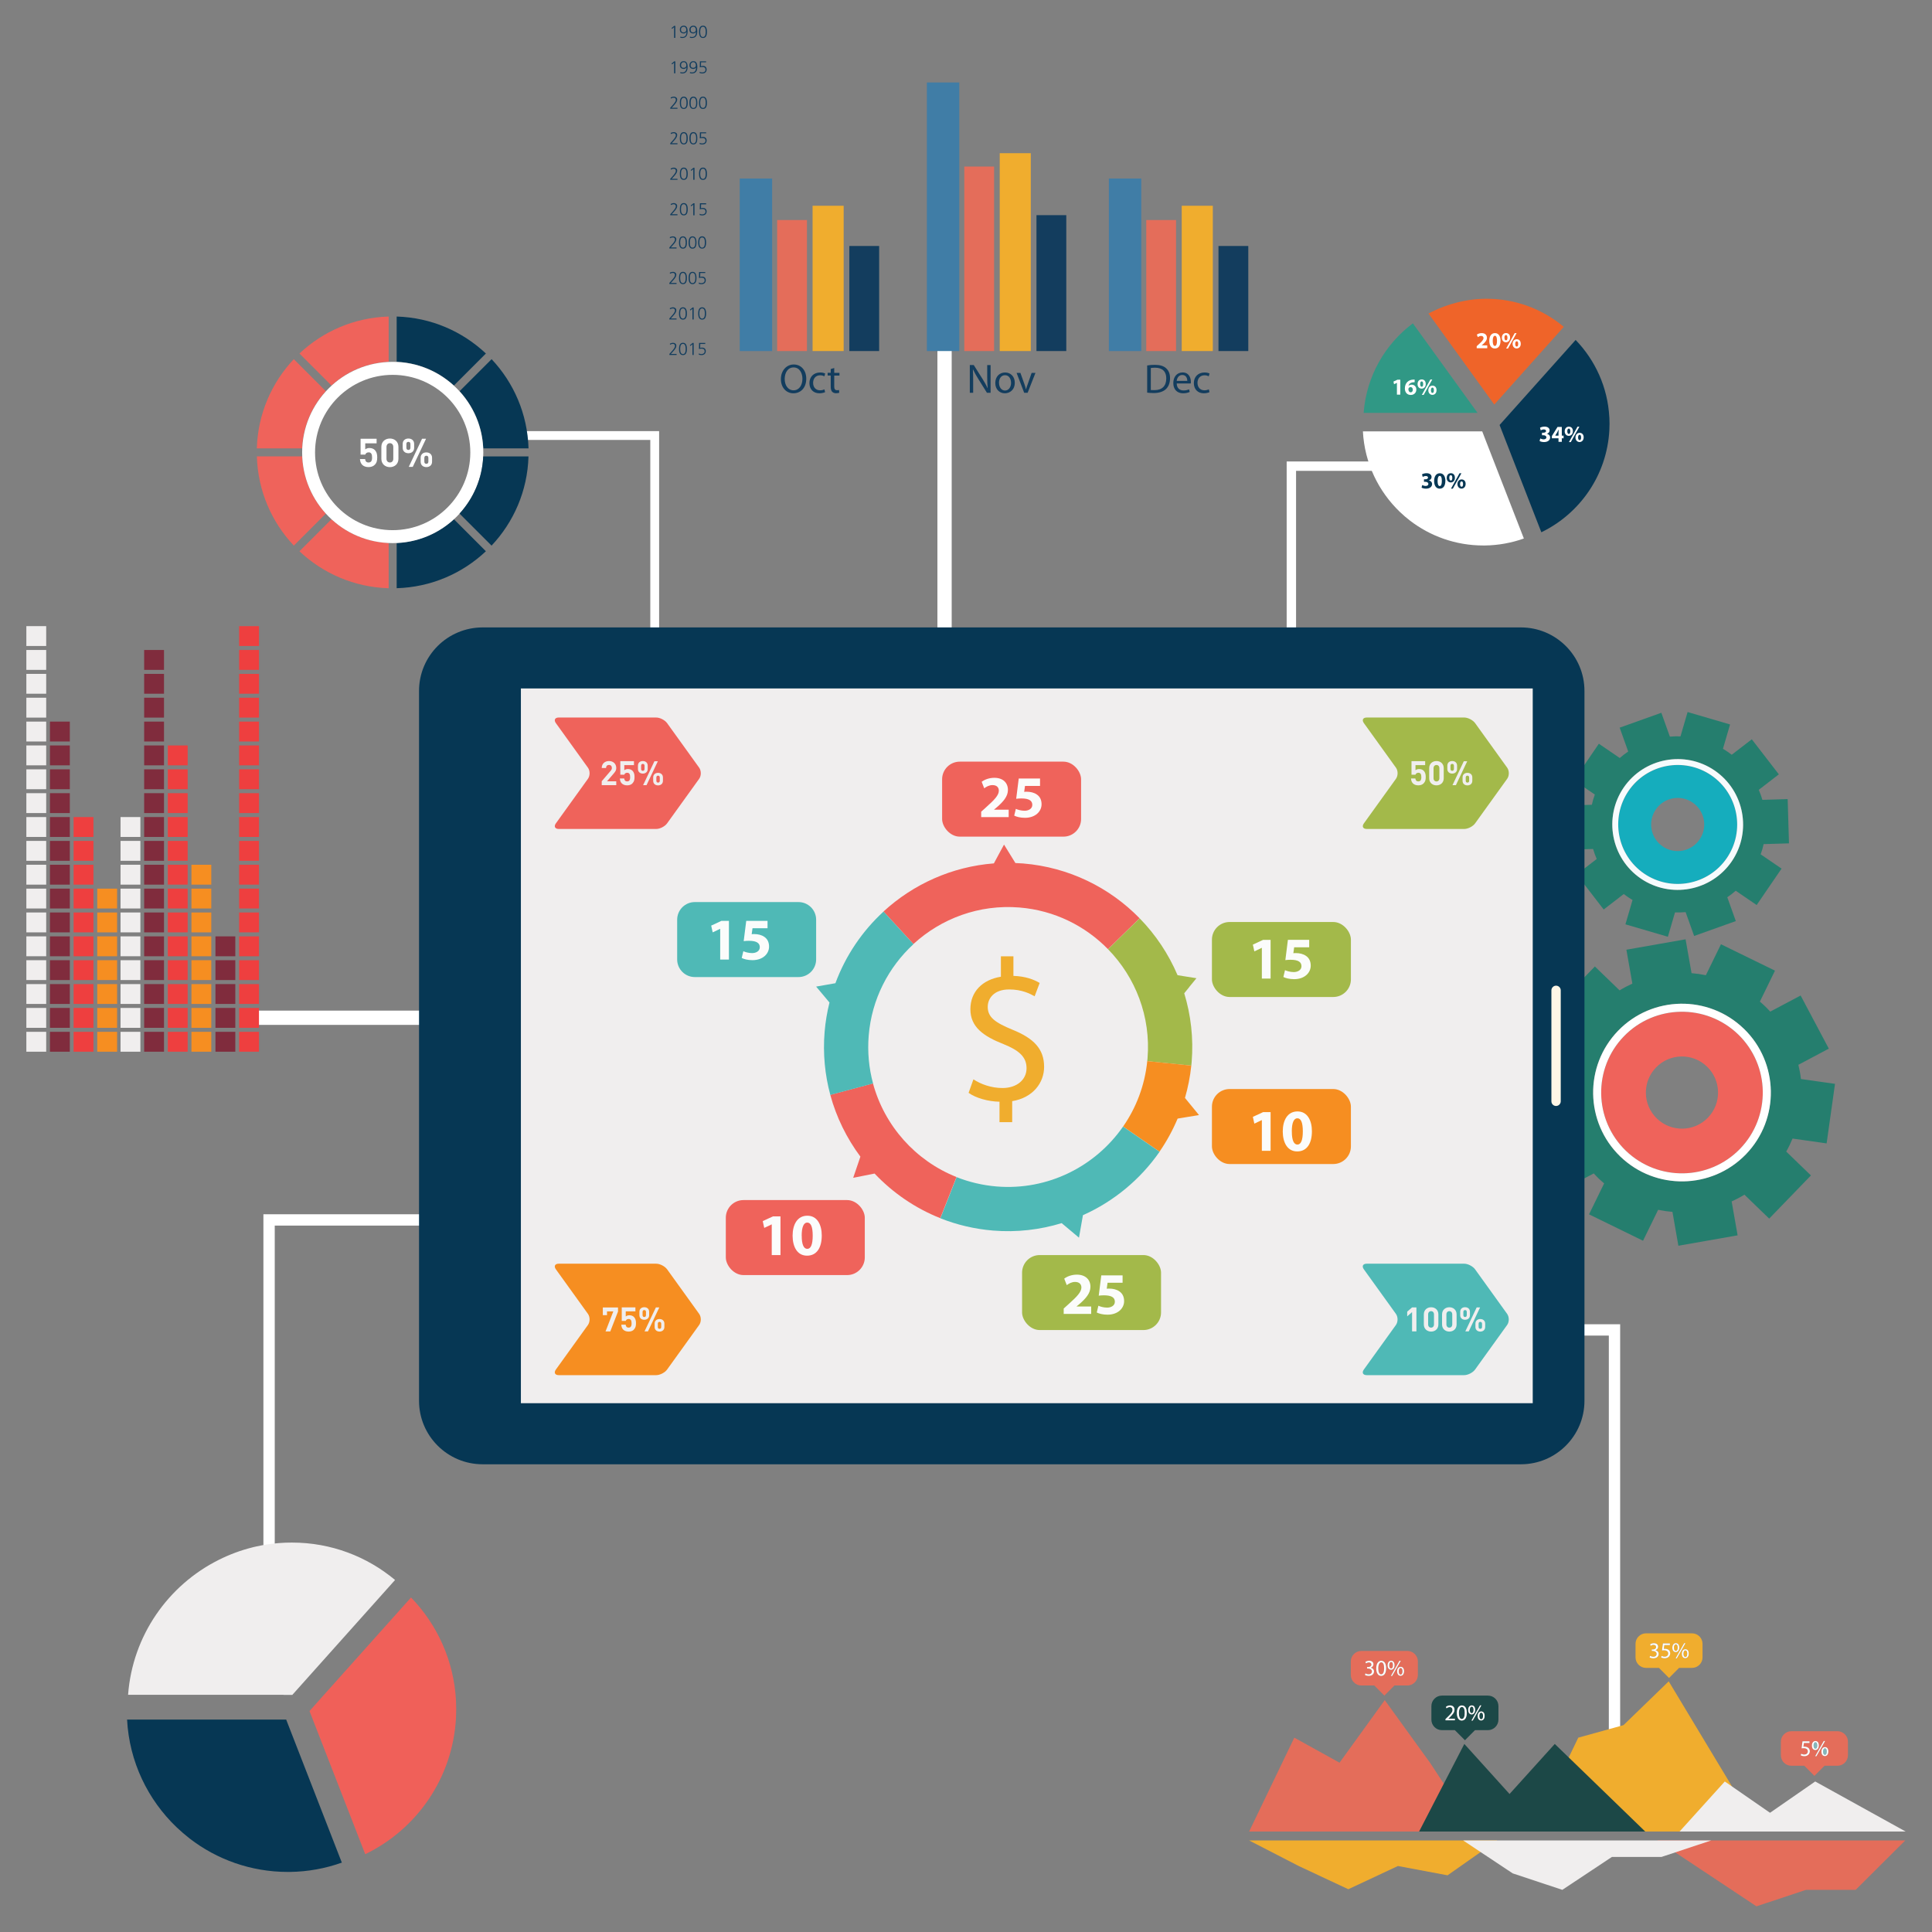 <?xml version="1.0" encoding="UTF-8"?>
<svg id="Layer_1" data-name="Layer 1" xmlns="http://www.w3.org/2000/svg" viewBox="0 0 440 440">
  <rect x="0" y="0" width="440" height="440" fill="#808080" stroke="none"/>
  <defs>
    <style>
      .cls-1 {
        fill: #063754;
      }

      .cls-1, .cls-2, .cls-3, .cls-4, .cls-5, .cls-6, .cls-7, .cls-8, .cls-9, .cls-10, .cls-11, .cls-12, .cls-13, .cls-14, .cls-15, .cls-16, .cls-17, .cls-18, .cls-19, .cls-20, .cls-21, .cls-22, .cls-23, .cls-24 {
        stroke-width: 0px;
      }

      .cls-2 {
        fill: #ee3f3f;
      }

      .cls-3 {
        fill: #4fb9b6;
      }

      .cls-4 {
        fill: #ef635b;
      }

      .cls-5 {
        fill: none;
      }

      .cls-6 {
        fill: #f68e21;
      }

      .cls-7 {
        fill: #f0ad2e;
      }

      .cls-8 {
        fill: #802c3d;
      }

      .cls-9 {
        fill: #fbfcfb;
      }

      .cls-10 {
        fill: #f0eeee;
      }

      .cls-11 {
        fill: #257e6e;
      }

      .cls-12 {
        fill: #ef6429;
      }

      .cls-13 {
        fill: #15adbd;
      }

      .cls-14 {
        fill: #fff7e7;
      }

      .cls-15 {
        fill: #84b6ba;
      }

      .cls-16 {
        fill: #133d5e;
      }

      .cls-17 {
        fill: #e46d5a;
      }

      .cls-18 {
        fill: #309885;
      }

      .cls-19 {
        fill: #1c4847;
      }

      .cls-20 {
        fill: #fff;
      }

      .cls-21 {
        fill: #f6fbfd;
      }

      .cls-22 {
        fill: #a3b94a;
      }

      .cls-23 {
        fill: #407da6;
      }

      .cls-24 {
        fill: #f06059;
      }
    </style>
  </defs>
  <g>
    <path class="cls-20" d="M57.38,233.41h108.56v-3.25H57.81c-.14,1.08-.28,2.17-.43,3.25Z"/>
    <polygon class="cls-20" points="59.99 276.54 113.34 276.54 113.34 279.12 62.57 279.12 62.57 376.33 59.99 376.33 59.99 276.54"/>
    <g>
      <path class="cls-5" d="M385.49,182.78c-2.76-1.88-6.52-1.18-8.4,1.58-1.88,2.76-1.17,6.52,1.58,8.41,2.76,1.88,6.52,1.17,8.41-1.58,1.88-2.76,1.17-6.52-1.58-8.41Z"/>
      <path class="cls-13" d="M389.73,176.58c-6.17-4.22-14.62-2.62-18.84,3.55-4.22,6.17-2.62,14.62,3.55,18.84,6.17,4.22,14.62,2.62,18.84-3.55,4.21-6.17,2.62-14.62-3.55-18.84ZM378.67,192.77c-2.76-1.88-3.47-5.65-1.58-8.41,1.88-2.76,5.65-3.47,8.4-1.58,2.76,1.88,3.47,5.65,1.58,8.41-1.88,2.76-5.65,3.47-8.41,1.58Z"/>
      <path class="cls-11" d="M400.05,206.14l5.69-8.32-4.76-3.25c.28-.76.5-1.54.68-2.33l5.77-.17-.3-10.08-5.76.17c-.22-.78-.5-1.53-.82-2.28l4.57-3.53-6.16-7.98-4.57,3.52c-.31-.24-.64-.48-.98-.71-.34-.23-.68-.45-1.02-.65l1.62-5.54-9.67-2.83-1.62,5.54c-.81-.03-1.62,0-2.42.06l-1.94-5.43-9.49,3.39,1.94,5.43c-.66.45-1.31.94-1.92,1.48l-4.76-3.25-5.68,8.32,4.76,3.25c-.28.77-.5,1.55-.68,2.33l-5.77.17.29,10.07,5.77-.17c.22.78.5,1.54.82,2.28l-4.57,3.52,6.16,7.98,4.57-3.52c.31.24.64.48.98.71.34.23.68.44,1.02.65l-1.62,5.54,9.67,2.83,1.62-5.54c.81.02,1.62,0,2.42-.07l1.94,5.43,9.49-3.39-1.94-5.43c.67-.45,1.31-.94,1.92-1.48l4.76,3.25ZM373.68,200.08c-6.79-4.63-8.53-13.92-3.9-20.71,4.63-6.78,13.92-8.53,20.71-3.9,6.79,4.63,8.54,13.92,3.9,20.71-4.63,6.78-13.92,8.53-20.71,3.9Z"/>
      <path class="cls-21" d="M390.49,175.47c-6.78-4.63-16.07-2.88-20.71,3.9-4.63,6.78-2.88,16.07,3.9,20.71,6.78,4.63,16.07,2.88,20.71-3.9,4.63-6.78,2.88-16.07-3.9-20.71ZM374.44,198.96c-6.17-4.22-7.76-12.66-3.55-18.84,4.21-6.17,12.66-7.76,18.84-3.55,6.17,4.22,7.76,12.66,3.55,18.84-4.21,6.17-12.66,7.76-18.84,3.55Z"/>
    </g>
    <g>
      <path class="cls-5" d="M388.77,242.92c-3.26-3.15-8.46-3.07-11.62.19-3.15,3.26-3.07,8.47.19,11.62,3.26,3.15,8.47,3.07,11.62-.2,3.15-3.26,3.06-8.46-.2-11.62Z"/>
      <path class="cls-4" d="M395.86,235.59c-7.3-7.06-18.98-6.86-26.04.44-7.06,7.3-6.86,18.98.44,26.04,7.3,7.06,18.98,6.86,26.04-.44,7.06-7.3,6.86-18.98-.44-26.04ZM377.34,254.73c-3.26-3.15-3.35-8.36-.19-11.62,3.15-3.26,8.36-3.35,11.62-.19,3.26,3.15,3.35,8.36.2,11.62-3.15,3.26-8.36,3.35-11.62.2Z"/>
      <path class="cls-11" d="M402.91,277.54l9.52-9.84-5.63-5.44c.55-.96,1.02-1.95,1.44-2.96l7.76,1.1,1.91-13.56-7.76-1.1c-.12-1.09-.32-2.17-.58-3.24l6.93-3.68-6.42-12.1-6.92,3.67c-.36-.4-.75-.8-1.14-1.18-.4-.39-.81-.75-1.22-1.1l3.44-7.05-12.3-6.01-3.44,7.05c-1.08-.22-2.16-.38-3.26-.47l-1.36-7.71-13.48,2.37,1.36,7.72c-.99.46-1.97.96-2.91,1.54l-5.63-5.44-9.52,9.84,5.63,5.44c-.55.96-1.02,1.96-1.44,2.96l-7.76-1.1-1.92,13.56,7.76,1.1c.12,1.09.32,2.17.58,3.24l-6.93,3.67,6.42,12.09,6.93-3.67c.37.4.74.8,1.14,1.18.4.38.81.75,1.22,1.1l-3.44,7.04,12.3,6.01,3.44-7.04c1.08.22,2.16.38,3.26.47l1.35,7.71,13.49-2.37-1.36-7.72c1-.45,1.97-.96,2.91-1.54l5.63,5.44ZM368.98,263.37c-8.02-7.76-8.24-20.6-.48-28.62,7.76-8.02,20.6-8.24,28.62-.48,8.02,7.76,8.24,20.6.48,28.62-7.76,8.02-20.6,8.24-28.63.48Z"/>
      <path class="cls-20" d="M397.13,234.27c-8.02-7.76-20.86-7.54-28.62.48-7.76,8.02-7.54,20.86.48,28.62,8.02,7.76,20.86,7.55,28.63-.48,7.76-8.02,7.54-20.87-.48-28.62ZM370.26,262.06c-7.3-7.06-7.49-18.74-.44-26.04,7.06-7.3,18.74-7.49,26.04-.44,7.3,7.06,7.49,18.74.44,26.04-7.06,7.3-18.74,7.49-26.04.44Z"/>
    </g>
    <path class="cls-20" d="M213.49,73.99v108.56h3.25v-108.13c-1.08-.14-2.17-.28-3.25-.43Z"/>
    <polygon class="cls-20" points="368.98 301.59 315.64 301.59 315.64 304.17 366.4 304.17 366.4 401.39 368.98 401.39 368.98 301.59"/>
    <path class="cls-20" d="M333.78,105.1h-40.75v57.1h2.14v-54.97h38.98c-.12-.71-.24-1.43-.37-2.14Z"/>
    <path class="cls-20" d="M113.66,98.18c.03.67.07,1.34.11,2.01h34.33v75.25h2.01v-77.26h-36.44Z"/>
    <g>
      <path class="cls-1" d="M109.92,142.89c-8,0-14.49,6.48-14.49,14.46v161.67c0,7.98,6.49,14.46,14.49,14.46h236.45c8,0,14.48-6.48,14.48-14.46v-161.67c0-7.98-6.49-14.46-14.48-14.46H109.92Z"/>
      <rect class="cls-10" x="118.63" y="156.79" width="230.44" height="162.78"/>
      <path class="cls-14" d="M353.32,250.81c0,.59.47,1.07,1.06,1.07h0c.58,0,1.07-.48,1.07-1.07v-25.26c0-.59-.48-1.07-1.07-1.07h0c-.59,0-1.06.49-1.06,1.07v25.26Z"/>
    </g>
    <g>
      <path class="cls-4" d="M233.03,196.65c-.6-.05-1.19-.08-1.78-.1l-1.22-1.98-1.37-2.22-1.24,2.29-1.07,1.99c-9.57.74-18.36,4.74-25.14,10.96l3.32,3.61.18.2,3.31,3.6c6.33-5.81,14.96-9.08,24.18-8.32,7.94.65,14.96,4.19,20.14,9.49l3.5-3.43.19-.18,3.51-3.43c-6.81-6.97-16.06-11.62-26.52-12.48Z"/>
      <path class="cls-22" d="M270.83,224.8l1.65-2.02-2.58-.41-1.72-.28c-2.06-4.83-4.99-9.22-8.63-12.95l-3.51,3.43-.19.18-3.5,3.43c6.23,6.38,9.78,15.31,8.99,24.88-.02.21-.04.4-.06.61l4.87.5.27.02,4.89.5c.02-.26.05-.53.08-.8.45-5.45-.18-10.75-1.69-15.68l1.14-1.4Z"/>
      <path class="cls-6" d="M273.07,253.96l-1.65-2.02-1.55-1.89c.68-2.37,1.18-4.83,1.44-7.37l-4.89-.5-.27-.02-4.87-.5c-.56,5.54-2.52,10.61-5.5,14.9l4.03,2.79.22.15,4.04,2.79c1.62-2.34,3-4.87,4.13-7.54l2.3-.38,2.58-.42Z"/>
      <path class="cls-3" d="M264.06,262.3l-4.04-2.79-.22-.15-4.03-2.79c-6.28,9.04-17.07,14.6-28.8,13.64-3.21-.27-6.27-1-9.11-2.13l-1.8,4.56-.1.25-1.8,4.56c3.75,1.49,7.77,2.45,11.99,2.8,5.44.45,10.71-.19,15.64-1.69l1.94,1.63,2,1.68.45-2.57.45-2.55c7.01-3.13,13.06-8.13,17.44-14.43Z"/>
      <path class="cls-4" d="M198.82,246.73l-4.73,1.27-.26.07-4.74,1.27c1.39,5.13,3.75,9.89,6.86,14.08l-.8,2.35-.84,2.47,2.56-.51,2.31-.46c4.14,4.37,9.22,7.88,14.96,10.16l1.8-4.56.1-.25,1.8-4.56c-9.35-3.71-16.42-11.68-19.03-21.34Z"/>
      <path class="cls-3" d="M208.03,215.01l-3.31-3.6-.18-.2-3.32-3.61c-4.83,4.44-8.62,10-10.96,16.32l-1.82.32-2.57.45,1.68,2,1.36,1.63c-.54,2.16-.92,4.39-1.11,6.69-.41,4.96.07,9.8,1.3,14.35l4.74-1.27.26-.07,4.73-1.27c-.93-3.46-1.3-7.13-.99-10.9.68-8.29,4.5-15.58,10.19-20.82Z"/>
      <rect class="cls-4" x="214.56" y="173.46" width="31.65" height="17.08" rx="4.02" ry="4.02"/>
      <rect class="cls-22" x="232.77" y="285.83" width="31.65" height="17.08" rx="4.02" ry="4.02"/>
      <rect class="cls-22" x="276.01" y="209.98" width="31.65" height="17.08" rx="4.02" ry="4.02"/>
      <rect class="cls-4" x="165.3" y="273.31" width="31.65" height="17.08" rx="4.02" ry="4.02"/>
      <rect class="cls-6" x="276.01" y="248.02" width="31.65" height="17.08" rx="4.02" ry="4.02"/>
      <path class="cls-3" d="M158.24,205.44h23.61c2.22,0,4.02,1.8,4.02,4.02v9.04c0,2.22-1.8,4.02-4.02,4.02h-23.61c-2.22,0-4.02-1.8-4.02-4.02v-9.04c0-2.22,1.8-4.02,4.02-4.02Z"/>
      <g>
        <path class="cls-9" d="M223.46,186.11v-1.25l1.14-1.03c1.92-1.72,2.86-2.71,2.88-3.74,0-.72-.43-1.29-1.45-1.29-.76,0-1.42.38-1.88.73l-.58-1.48c.66-.5,1.69-.91,2.89-.91,1.99,0,3.09,1.16,3.09,2.76,0,1.48-1.07,2.65-2.34,3.79l-.81.68v.03h3.32v1.69h-6.24Z"/>
        <path class="cls-9" d="M236.85,178.99h-3.41l-.19,1.35c.19-.03.35-.03.57-.03.84,0,1.69.19,2.32.64.66.45,1.07,1.18,1.07,2.21,0,1.64-1.41,3.09-3.78,3.09-1.07,0-1.96-.24-2.45-.5l.37-1.54c.39.19,1.19.43,1.99.43.85,0,1.76-.41,1.76-1.34s-.72-1.46-2.48-1.46c-.49,0-.83.03-1.19.08l.58-4.62h4.85v1.69Z"/>
      </g>
      <g>
        <path class="cls-9" d="M242.25,299.26v-1.25l1.14-1.03c1.92-1.72,2.86-2.71,2.89-3.74,0-.72-.43-1.29-1.45-1.29-.76,0-1.42.38-1.88.73l-.58-1.48c.66-.5,1.69-.91,2.88-.91,1.99,0,3.09,1.17,3.09,2.76,0,1.48-1.07,2.66-2.34,3.79l-.81.68v.03h3.32v1.69h-6.25Z"/>
        <path class="cls-9" d="M255.65,292.14h-3.41l-.19,1.36c.19-.03.35-.03.57-.03.84,0,1.69.19,2.32.64.66.45,1.07,1.18,1.07,2.21,0,1.64-1.41,3.09-3.78,3.09-1.07,0-1.96-.24-2.45-.5l.37-1.54c.39.19,1.19.43,1.99.43.85,0,1.76-.41,1.76-1.34s-.72-1.46-2.48-1.46c-.49,0-.83.03-1.19.08l.58-4.62h4.85v1.69Z"/>
      </g>
      <g>
        <path class="cls-9" d="M287.38,215.87h-.03l-1.68.8-.34-1.54,2.33-1.08h1.71v8.81h-1.99v-6.98Z"/>
        <path class="cls-9" d="M298.15,215.74h-3.41l-.19,1.35c.19-.03.35-.03.57-.03.84,0,1.69.19,2.32.64.66.45,1.07,1.18,1.07,2.21,0,1.64-1.41,3.09-3.78,3.09-1.07,0-1.97-.24-2.45-.5l.37-1.55c.39.19,1.19.43,1.99.43.85,0,1.76-.41,1.76-1.34s-.72-1.46-2.48-1.46c-.49,0-.83.03-1.19.08l.58-4.62h4.85v1.69Z"/>
      </g>
      <g>
        <path class="cls-9" d="M164.02,211.54h-.03l-1.68.8-.34-1.54,2.33-1.08h1.71v8.81h-1.99v-6.98Z"/>
        <path class="cls-9" d="M174.79,211.4h-3.41l-.19,1.36c.19-.03.35-.03.57-.03.84,0,1.69.19,2.32.64.66.45,1.07,1.18,1.07,2.21,0,1.64-1.41,3.09-3.78,3.09-1.07,0-1.96-.24-2.45-.5l.37-1.54c.39.19,1.19.43,1.99.43.85,0,1.76-.41,1.76-1.34s-.72-1.46-2.48-1.46c-.49,0-.83.03-1.19.08l.58-4.62h4.85v1.69Z"/>
      </g>
      <g>
        <path class="cls-9" d="M175.76,278.85h-.03l-1.68.8-.34-1.55,2.33-1.08h1.71v8.81h-1.99v-6.98Z"/>
        <path class="cls-9" d="M187.15,281.38c0,2.72-1.1,4.59-3.35,4.59s-3.28-2.04-3.29-4.54c0-2.55,1.08-4.56,3.36-4.56s3.28,2.1,3.28,4.51ZM182.59,281.44c-.01,2.02.47,2.98,1.27,2.98s1.23-1,1.23-3.01-.42-2.98-1.25-2.98c-.76,0-1.27.96-1.26,3.01Z"/>
      </g>
      <g>
        <path class="cls-9" d="M287.38,255.1h-.03l-1.68.8-.34-1.54,2.33-1.08h1.71v8.81h-1.99v-6.98Z"/>
        <path class="cls-9" d="M298.78,257.64c0,2.72-1.1,4.59-3.35,4.59s-3.28-2.05-3.29-4.54c0-2.55,1.08-4.57,3.36-4.57s3.28,2.1,3.28,4.51ZM294.21,257.69c-.01,2.02.47,2.98,1.27,2.98s1.23-1,1.23-3.01-.42-2.98-1.25-2.98c-.76,0-1.27.96-1.26,3.01Z"/>
      </g>
    </g>
    <path class="cls-4" d="M88.52,82.4v-10.31c-7.86.23-14.98,3.38-20.32,8.42l7.29,7.29c3.46-3.17,8.01-5.18,13.03-5.4Z"/>
    <path class="cls-4" d="M74.2,89.09l-7.29-7.29c-5.03,5.34-8.19,12.46-8.42,20.32h10.31c.22-5.01,2.22-9.56,5.39-13.03Z"/>
    <path class="cls-1" d="M110.66,80.51c-5.34-5.03-12.46-8.19-20.32-8.42v10.31c5.01.22,9.56,2.22,13.03,5.4l7.29-7.29Z"/>
    <path class="cls-1" d="M104.66,89.09c3.17,3.46,5.18,8.01,5.4,13.03h10.31c-.23-7.86-3.38-14.98-8.41-20.32l-7.29,7.29Z"/>
    <path class="cls-1" d="M90.34,123.65v10.31c7.86-.23,14.98-3.38,20.32-8.42l-7.29-7.29c-3.46,3.17-8.02,5.18-13.03,5.4Z"/>
    <path class="cls-4" d="M68.81,103.94h-10.31c.23,7.86,3.38,14.98,8.42,20.32l7.29-7.29c-3.17-3.46-5.18-8.02-5.39-13.03Z"/>
    <path class="cls-4" d="M68.2,125.55c5.34,5.03,12.46,8.19,20.32,8.42v-10.31c-5.01-.22-9.57-2.22-13.03-5.4l-7.29,7.29Z"/>
    <path class="cls-20" d="M110.07,103.05c0-11.4-9.24-20.64-20.63-20.64s-20.63,9.24-20.63,20.64,9.24,20.64,20.63,20.64,20.63-9.24,20.63-20.64ZM89.43,120.74c-9.77,0-17.68-7.92-17.68-17.69s7.92-17.68,17.68-17.68,17.68,7.92,17.68,17.68-7.92,17.69-17.68,17.69Z"/>
    <path class="cls-20" d="M84.14,102.03c-.43,0-.79.16-.96.32v-1.38h2.59v-1.05h-3.65v3.62h1.07c.08-.25.3-.52.77-.52.57,0,.78.41.78,1.15,0,.41-.05.75-.25.95-.14.14-.33.21-.56.21-.49,0-.72-.29-.78-.79h-1.17c.04.47.13.94.52,1.33.28.28.76.51,1.43.51s1.12-.23,1.41-.52c.47-.47.57-.97.57-1.69,0-.6-.07-1.2-.58-1.71-.26-.26-.67-.43-1.2-.43Z"/>
    <path class="cls-20" d="M88.8,99.87c-1.04,0-1.95.68-1.95,1.91v2.7c0,1.22.91,1.91,1.95,1.91s1.94-.68,1.94-1.91v-2.7c0-1.22-.9-1.91-1.94-1.91ZM89.57,104.47c0,.54-.32.86-.77.86s-.78-.32-.78-.86v-2.67c0-.54.33-.87.78-.87s.77.33.77.87v2.67Z"/>
    <polygon class="cls-20" points="96.12 99.92 93.09 106.33 94 106.33 97.03 99.92 96.12 99.92"/>
    <path class="cls-20" d="M97.1,103.03c-.71,0-1.3.42-1.3,1.23v.89c0,.81.59,1.23,1.3,1.23s1.3-.42,1.3-1.23v-.89c0-.81-.6-1.23-1.3-1.23ZM97.56,105.12c0,.34-.17.51-.46.51s-.46-.17-.46-.51v-.82c0-.34.16-.51.46-.51s.46.17.46.51v.82Z"/>
    <path class="cls-20" d="M94.32,101.99v-.89c0-.81-.6-1.23-1.31-1.23s-1.3.42-1.3,1.23v.89c0,.81.59,1.23,1.3,1.23s1.31-.42,1.31-1.23ZM93.47,101.96c0,.34-.17.51-.46.51s-.46-.17-.46-.51v-.82c0-.34.16-.51.46-.51s.46.17.46.51v.82Z"/>
    <path class="cls-1" d="M104.66,116.97l7.29,7.29c5.03-5.34,8.19-12.46,8.41-20.32h-10.31c-.22,5.01-2.22,9.56-5.4,13.03Z"/>
    <g>
      <g>
        <path class="cls-1" d="M366.51,95.01c-.36-6.82-3.22-12.98-7.67-17.59l-15.73,17.59-1.59,1.78.45,1.16,9.06,23.27c8.77-4.24,14.94-13,15.49-23.27.03-.49.04-.98.04-1.46s-.01-.99-.04-1.48Z"/>
        <path class="cls-20" d="M337.55,98.24h-27.16c.38,7.21,3.55,13.69,8.45,18.37.71.68,1.45,1.32,2.23,1.92,4.63,3.57,10.44,5.7,16.75,5.7.12,0,.23,0,.35,0,3.11-.04,6.1-.6,8.88-1.59l-8.99-23.11-.5-1.3Z"/>
        <path class="cls-18" d="M336.5,94.03l-14.73-20.39c-6.32,4.72-10.58,12.04-11.21,20.37,0,0,0,.01,0,.02h25.94Z"/>
        <path class="cls-12" d="M356.12,74.42c-4.77-3.99-10.91-6.39-17.61-6.38-.3,0-.6,0-.91.02-.09,0-.17,0-.26.01-.22,0-.44.02-.65.04-.15.01-.31.02-.46.03-.2.02-.41.04-.61.06-.14.01-.27.03-.41.05-.18.02-.35.04-.52.07-.11.01-.22.03-.32.05-.29.04-.58.09-.87.15-.03,0-.05.01-.08.02-.31.06-.61.12-.91.19-.16.03-.31.07-.47.11-.08.02-.15.04-.23.06-2.02.5-3.96,1.23-5.78,2.14-.23.12-.47.24-.7.36l14.98,20.74,15.81-17.68Z"/>
      </g>
      <g>
        <path class="cls-20" d="M350.77,99.85c.14.07.46.21.79.21.41,0,.62-.2.62-.45,0-.33-.33-.49-.68-.49h-.32v-.57h.31c.27,0,.61-.1.61-.39,0-.2-.17-.36-.5-.36-.28,0-.57.12-.71.2l-.16-.58c.2-.13.61-.26,1.05-.26.73,0,1.13.38,1.13.85,0,.36-.2.64-.62.79h0c.41.08.74.39.74.84,0,.6-.53,1.04-1.39,1.04-.44,0-.81-.12-1.01-.24l.16-.6Z"/>
        <path class="cls-20" d="M354.94,100.63v-.81h-1.51v-.52l1.29-2.07h.97v1.99h.41v.6h-.41v.81h-.75ZM354.94,99.22v-.75c0-.2.01-.41.03-.63h-.02c-.11.22-.2.42-.31.63l-.45.74h0s.76.01.76.01Z"/>
        <path class="cls-20" d="M358.22,98.18c0,.71-.45,1.08-.94,1.08-.52,0-.93-.39-.93-1.02s.37-1.07.95-1.07.92.43.92,1.01ZM356.94,98.22c0,.36.12.61.35.61s.34-.23.34-.61c0-.34-.09-.61-.34-.61s-.35.27-.35.61ZM357.32,100.68l1.95-3.51h.43l-1.96,3.51h-.42ZM360.67,99.59c0,.71-.45,1.08-.94,1.08s-.92-.39-.93-1.02c0-.61.37-1.07.95-1.07s.92.43.92,1.01ZM359.4,99.63c0,.36.12.61.35.61s.33-.23.33-.61c0-.34-.09-.61-.33-.61s-.35.27-.35.61Z"/>
      </g>
      <g>
        <path class="cls-1" d="M323.89,110.46c.14.07.47.21.79.21.41,0,.62-.2.62-.45,0-.33-.33-.49-.68-.49h-.32v-.57h.31c.27,0,.61-.1.61-.39,0-.2-.17-.36-.5-.36-.28,0-.57.12-.71.2l-.16-.58c.2-.13.61-.26,1.05-.26.73,0,1.13.38,1.13.85,0,.36-.2.64-.62.79h0c.41.08.74.39.74.84,0,.6-.53,1.04-1.39,1.04-.44,0-.81-.11-1.01-.24l.16-.6Z"/>
        <path class="cls-1" d="M329.17,109.52c0,1.05-.42,1.77-1.29,1.77s-1.27-.79-1.27-1.75c0-.98.42-1.76,1.3-1.76s1.27.81,1.27,1.74ZM327.4,109.54c0,.78.18,1.15.49,1.15s.48-.39.48-1.16-.16-1.15-.48-1.15c-.29,0-.49.37-.49,1.16Z"/>
        <path class="cls-1" d="M331.35,108.79c0,.71-.45,1.08-.94,1.08-.52,0-.93-.39-.93-1.03s.37-1.07.95-1.07.91.43.91,1.01ZM330.07,108.83c0,.36.12.61.35.61s.33-.23.33-.61c0-.35-.09-.61-.34-.61s-.35.27-.35.61ZM330.45,111.29l1.95-3.51h.43l-1.96,3.51h-.42ZM333.79,110.2c0,.71-.45,1.08-.94,1.08s-.92-.39-.93-1.02c0-.61.37-1.07.95-1.07s.92.43.92,1.01ZM332.52,110.24c0,.36.12.61.35.61s.33-.23.33-.61c0-.35-.09-.61-.33-.61s-.35.27-.35.61Z"/>
      </g>
      <g>
        <path class="cls-20" d="M336.31,79.32v-.48l.44-.4c.74-.66,1.1-1.05,1.11-1.44,0-.28-.17-.5-.56-.5-.29,0-.55.15-.73.28l-.23-.57c.26-.19.65-.35,1.11-.35.77,0,1.19.45,1.19,1.07,0,.57-.41,1.03-.9,1.46l-.31.26h0s1.28.01,1.28.01v.65h-2.41Z"/>
        <path class="cls-20" d="M341.73,77.6c0,1.05-.42,1.77-1.29,1.77s-1.27-.79-1.27-1.75c0-.98.42-1.76,1.3-1.76s1.27.81,1.27,1.74ZM339.96,77.63c0,.78.18,1.15.49,1.15s.48-.39.48-1.16-.16-1.15-.48-1.15c-.29,0-.49.37-.49,1.16Z"/>
        <path class="cls-20" d="M343.91,76.87c0,.71-.45,1.08-.94,1.08-.52,0-.93-.39-.93-1.03s.37-1.07.95-1.07.92.43.92,1.01ZM342.63,76.91c0,.36.12.61.35.61s.33-.23.33-.61c0-.34-.09-.61-.34-.61s-.35.27-.35.61ZM343.01,79.38l1.95-3.51h.43l-1.96,3.51h-.42ZM346.35,78.28c0,.71-.45,1.08-.94,1.08s-.92-.39-.93-1.03c0-.61.37-1.07.95-1.07s.91.43.91,1.01ZM345.08,78.32c0,.36.12.61.35.61s.33-.23.33-.61c0-.35-.09-.61-.33-.61s-.35.27-.35.61Z"/>
      </g>
      <g>
        <path class="cls-20" d="M318.13,87.19h0l-.65.31-.13-.6.9-.42h.66v3.4h-.77v-2.69Z"/>
        <path class="cls-20" d="M322.19,87.05c-.09,0-.18,0-.31.01-.71.06-1.02.42-1.11.82h.02c.17-.17.4-.27.72-.27.57,0,1.05.4,1.05,1.11s-.52,1.23-1.26,1.23c-.9,0-1.35-.67-1.35-1.49,0-.64.23-1.17.6-1.51.34-.31.78-.48,1.31-.5.15-.01.24-.01.32,0v.61ZM321.76,88.75c0-.31-.17-.59-.51-.59-.21,0-.39.13-.47.3-.02.04-.03.1-.03.2.02.36.19.69.55.69.28,0,.46-.26.46-.6Z"/>
        <path class="cls-20" d="M324.71,87.43c0,.71-.45,1.08-.94,1.08-.52,0-.93-.39-.93-1.03s.37-1.07.95-1.07.91.43.91,1.01ZM323.44,87.47c0,.36.12.61.35.61s.33-.23.33-.61c0-.34-.09-.61-.34-.61s-.34.27-.34.61ZM323.81,89.94l1.95-3.51h.43l-1.96,3.51h-.42ZM327.16,88.85c0,.71-.45,1.08-.94,1.08s-.92-.39-.93-1.03c0-.61.37-1.07.95-1.07s.92.43.92,1.01ZM325.89,88.88c0,.36.11.61.34.61s.33-.23.33-.61c0-.35-.09-.61-.33-.61s-.34.27-.34.61Z"/>
      </g>
    </g>
    <g>
      <path class="cls-24" d="M103.85,387.3c-.48-9.11-4.29-17.33-10.24-23.48l-21,23.48-2.12,2.38.6,1.55,12.09,31.05c11.71-5.66,19.94-17.35,20.67-31.05.03-.65.05-1.3.05-1.96s-.02-1.32-.05-1.97Z"/>
      <path class="cls-1" d="M65.19,391.62H28.94c.5,9.62,4.74,18.27,11.27,24.52.95.9,1.94,1.75,2.98,2.57,6.18,4.76,13.94,7.61,22.35,7.61.16,0,.31,0,.46,0,4.15-.05,8.14-.8,11.85-2.12l-12-30.84-.67-1.73Z"/>
      <path class="cls-10" d="M64.59,386h1.99l.04-.05,1.5-1.68,21.85-24.44c-6.36-5.32-14.56-8.53-23.5-8.52-.41,0-.81,0-1.21.02-.12,0-.23,0-.35.01-.29.01-.58.03-.87.05-.2.01-.41.03-.61.04-.27.02-.54.05-.81.08-.18.02-.37.04-.55.06-.23.03-.47.06-.7.09-.14.02-.29.04-.43.06-.39.06-.78.12-1.16.19-.04,0-.07.01-.11.02-.41.08-.81.16-1.22.25-.21.05-.42.09-.63.14-.1.02-.21.05-.31.08-2.7.67-5.28,1.64-7.71,2.86-11.49,5.75-19.62,17.23-20.63,30.7,0,0,0,.02,0,.02h35.41Z"/>
    </g>
    <g>
      <rect class="cls-23" x="168.47" y="40.66" width="7.38" height="39.29"/>
      <rect class="cls-17" x="176.99" y="50.11" width="6.79" height="29.84"/>
      <rect class="cls-7" x="185.06" y="46.86" width="7.08" height="33.09"/>
      <rect class="cls-16" x="193.43" y="56.02" width="6.79" height="23.93"/>
      <rect class="cls-23" x="211.09" y="18.78" width="7.38" height="61.17"/>
      <rect class="cls-17" x="219.61" y="37.93" width="6.79" height="42.02"/>
      <rect class="cls-7" x="227.68" y="34.89" width="7.08" height="45.06"/>
      <rect class="cls-16" x="236.05" y="49" width="6.79" height="30.95"/>
      <rect class="cls-23" x="252.54" y="40.66" width="7.38" height="39.29"/>
      <rect class="cls-17" x="261.05" y="50.11" width="6.79" height="29.84"/>
      <rect class="cls-7" x="269.13" y="46.86" width="7.08" height="33.09"/>
      <rect class="cls-16" x="277.5" y="56.02" width="6.79" height="23.93"/>
      <path class="cls-16" d="M155.06,6.11c-.15.16-.23.38-.23.64,0,.31.1.54.3.69.15.11.34.18.56.18.3,0,.51-.11.64-.34h.02c0,.31-.07.57-.2.79-.16.25-.41.36-.74.36-.15,0-.31-.03-.46-.1l-.02.26c.2.05.34.06.44.06.82,0,1.23-.51,1.23-1.51,0-.87-.29-1.29-.88-1.29-.28,0-.49.08-.65.26h0ZM155.09,6.74c0-.2.05-.36.16-.47.11-.12.26-.18.46-.18s.34.07.44.21c.1.13.15.29.15.47s-.05.33-.16.44c-.12.12-.26.17-.46.17-.39,0-.59-.21-.59-.64h0Z"/>
      <path class="cls-16" d="M157.25,6.11c-.16.16-.25.38-.25.64,0,.31.1.54.29.69.15.11.34.18.56.18.3,0,.51-.11.66-.34,0,.77-.31,1.15-.93,1.15-.15,0-.29-.03-.44-.1l-.03.26c.2.05.34.06.44.06.84,0,1.25-.51,1.25-1.51,0-.87-.3-1.29-.89-1.29-.28,0-.49.08-.65.26h0ZM157.29,6.74c0-.2.05-.36.16-.47.11-.12.26-.18.44-.18.2,0,.35.07.44.21.1.13.15.29.15.47s-.05.33-.16.44c-.12.12-.26.17-.46.17-.38,0-.57-.21-.57-.64h0Z"/>
      <path class="cls-16" d="M160.1,5.85c-.61,0-.9.46-.9,1.39s.29,1.41.9,1.41.9-.47.9-1.41-.29-1.39-.9-1.39h0ZM159.46,7.25c0-.77.22-1.16.64-1.16s.62.39.62,1.16-.21,1.18-.62,1.18-.64-.39-.64-1.18h0Z"/>
      <path class="cls-16" d="M155.71,13.93c-.28,0-.49.08-.65.26-.15.16-.23.38-.23.64,0,.31.1.54.3.69.15.11.34.18.56.18.3,0,.51-.11.64-.35h.02c0,.31-.07.57-.2.79-.16.24-.41.36-.74.36-.15,0-.31-.03-.46-.1l-.02.26c.2.05.34.07.44.07.82,0,1.23-.49,1.23-1.49,0-.87-.29-1.31-.88-1.31h0ZM155.26,14.36c.11-.13.26-.2.46-.2s.34.07.44.21c.1.13.15.29.15.48s-.05.33-.16.44c-.12.11-.26.16-.46.16-.39,0-.59-.21-.59-.64,0-.18.05-.34.16-.46h0Z"/>
      <path class="cls-16" d="M157.01,14.83c0,.31.1.54.29.69.15.11.34.18.56.18.3,0,.51-.11.66-.35,0,.77-.31,1.15-.93,1.15-.15,0-.29-.03-.44-.1l-.03.26c.2.05.34.07.44.07.84,0,1.25-.49,1.25-1.49,0-.87-.3-1.31-.89-1.31-.28,0-.49.08-.65.26-.16.16-.25.38-.25.64h0ZM157.29,14.82c0-.18.05-.34.16-.46.11-.13.26-.2.44-.2.2,0,.35.07.44.21.1.13.15.29.15.48s-.05.33-.16.44c-.12.11-.26.16-.46.16-.38,0-.57-.21-.57-.64h0Z"/>
      <path class="cls-16" d="M159.64,15.08l.02-.89h1.15v-.23h-1.41l-.03,1.38c.18-.05.38-.08.61-.08.46,0,.69.21.69.62,0,.2-.08.36-.23.47-.15.1-.31.15-.51.15-.21,0-.41-.05-.59-.15v.28c.2.06.39.1.59.1.31,0,.54-.08.72-.23.18-.16.28-.39.28-.69,0-.25-.08-.44-.23-.59-.15-.15-.36-.21-.62-.21-.15,0-.29.02-.43.07h0Z"/>
      <polygon class="cls-16" points="153.55 5.89 152.93 6.39 153.08 6.57 153.52 6.18 153.52 8.62 153.8 8.62 153.8 5.89 153.55 5.89 153.55 5.89"/>
      <polygon class="cls-16" points="153.8 13.97 153.55 13.97 152.93 14.47 153.08 14.66 153.52 14.26 153.52 16.7 153.8 16.7 153.8 13.97 153.8 13.97"/>
      <path class="cls-16" d="M154.23,22.73c0-.25-.08-.43-.23-.54-.15-.11-.33-.18-.56-.18-.21,0-.44.07-.69.18l.03.26c.23-.13.46-.2.67-.2.13,0,.25.05.34.13.08.1.13.21.13.36,0,.24-.21.62-.65,1.1l-.62.7v.23h1.64v-.23h-1.31l.49-.54c.51-.54.75-.97.75-1.28h0Z"/>
      <path class="cls-16" d="M156.63,23.42c0-.94-.3-1.41-.9-1.41s-.9.47-.9,1.41.3,1.39.9,1.39.9-.46.9-1.39h0ZM155.73,22.26c.41,0,.62.39.62,1.17s-.21,1.16-.62,1.16-.64-.39-.64-1.16.21-1.17.64-1.17h0Z"/>
      <path class="cls-16" d="M158.81,23.42c0-.94-.29-1.41-.9-1.41s-.9.47-.9,1.41.29,1.39.9,1.39.9-.46.9-1.39h0ZM157.91,22.26c.43,0,.64.39.64,1.17s-.21,1.16-.64,1.16-.62-.39-.62-1.16.21-1.17.62-1.17h0Z"/>
      <path class="cls-16" d="M160.1,22.01c-.61,0-.9.47-.9,1.41s.29,1.39.9,1.39.9-.46.9-1.39-.29-1.41-.9-1.41h0ZM159.46,23.42c0-.77.22-1.17.64-1.17s.62.39.62,1.17-.21,1.16-.62,1.16-.64-.39-.64-1.16h0Z"/>
      <path class="cls-16" d="M154.23,30.81c0-.25-.08-.43-.23-.54-.15-.11-.33-.18-.56-.18-.21,0-.44.07-.69.18l.03.26c.23-.13.46-.2.67-.2.13,0,.25.05.34.13.08.1.13.21.13.36,0,.25-.21.62-.65,1.1l-.62.7v.23h1.64v-.23h-1.31l.49-.54c.51-.54.75-.97.75-1.28h0Z"/>
      <path class="cls-16" d="M154.23,38.9c0-.25-.08-.43-.23-.54-.15-.11-.33-.18-.56-.18-.2,0-.43.07-.69.2l.03.25c.23-.13.46-.2.67-.2.13,0,.25.05.34.13.08.1.13.21.13.36,0,.25-.21.61-.65,1.11l-.62.69v.23h1.64v-.23h-1.31l.49-.54c.51-.54.75-.97.75-1.28h0Z"/>
      <path class="cls-16" d="M153.44,46.25c-.2,0-.43.07-.69.2l.03.25c.23-.13.46-.2.67-.2.13,0,.25.05.34.13.08.1.13.21.13.36,0,.25-.21.61-.65,1.11l-.62.69v.23h1.64v-.23h-1.31l.49-.54c.51-.54.75-.96.75-1.28,0-.25-.08-.43-.23-.54-.15-.11-.33-.18-.56-.18h0Z"/>
      <path class="cls-16" d="M155.73,30.09c-.6,0-.9.47-.9,1.41s.3,1.39.9,1.39.9-.46.9-1.39-.3-1.41-.9-1.41h0ZM155.09,31.5c0-.77.21-1.16.64-1.16s.62.39.62,1.16-.21,1.16-.62,1.16-.64-.39-.64-1.16h0Z"/>
      <path class="cls-16" d="M158.81,31.5c0-.94-.29-1.41-.9-1.41s-.9.47-.9,1.41.29,1.39.9,1.39.9-.46.9-1.39h0ZM157.91,30.34c.43,0,.64.39.64,1.16s-.21,1.16-.64,1.16-.62-.39-.62-1.16.21-1.16.62-1.16h0Z"/>
      <path class="cls-16" d="M159.4,30.13l-.03,1.38c.18-.05.38-.08.61-.08.46,0,.69.21.69.62,0,.2-.08.36-.23.47-.15.1-.31.15-.51.15-.21,0-.41-.05-.59-.15v.28c.2.07.39.1.59.1.31,0,.54-.08.72-.23.18-.16.28-.39.28-.69,0-.25-.08-.44-.23-.59-.15-.15-.36-.21-.62-.21-.15,0-.29.02-.43.07l.02-.89h1.15v-.23h-1.41Z"/>
      <path class="cls-16" d="M156.63,39.58c0-.94-.3-1.41-.9-1.41s-.9.47-.9,1.41.3,1.39.9,1.39.9-.46.9-1.39h0ZM155.73,38.42c.41,0,.62.39.62,1.16s-.21,1.16-.62,1.16-.64-.39-.64-1.16.21-1.16.64-1.16h0Z"/>
      <polygon class="cls-16" points="157.3 38.73 157.45 38.9 157.89 38.52 157.89 40.94 158.17 40.94 158.17 38.21 157.93 38.21 157.3 38.73 157.3 38.73"/>
      <path class="cls-16" d="M160.1,38.17c-.61,0-.9.47-.9,1.41s.29,1.39.9,1.39.9-.46.9-1.39-.29-1.41-.9-1.41h0ZM159.46,39.58c0-.77.22-1.16.64-1.16s.62.39.62,1.16-.21,1.16-.62,1.16-.64-.39-.64-1.16h0Z"/>
      <path class="cls-16" d="M156.63,47.66c0-.94-.3-1.41-.9-1.41s-.9.47-.9,1.41.3,1.39.9,1.39.9-.46.9-1.39h0ZM155.73,46.5c.41,0,.62.39.62,1.16s-.21,1.16-.62,1.16-.64-.39-.64-1.16.21-1.16.64-1.16h0Z"/>
      <polygon class="cls-16" points="157.3 46.81 157.45 46.98 157.89 46.6 157.89 49.03 158.17 49.03 158.17 46.29 157.93 46.29 157.3 46.81 157.3 46.81"/>
      <path class="cls-16" d="M160.81,46.29h-1.41l-.03,1.38c.24-.05.44-.08.61-.08.46,0,.69.21.69.62,0,.2-.08.36-.23.47-.15.1-.31.15-.51.15-.21,0-.41-.05-.59-.15v.28c.2.07.39.1.59.1.31,0,.54-.08.72-.23.18-.16.28-.39.28-.69,0-.25-.08-.43-.23-.57-.15-.15-.36-.21-.62-.21-.18,0-.33.02-.43.05l.02-.88h1.15v-.23h0Z"/>
      <path class="cls-16" d="M154.03,54.55c0-.25-.08-.43-.23-.54-.15-.12-.33-.18-.56-.18-.21,0-.44.07-.69.18l.03.26c.23-.13.46-.2.67-.2.13,0,.25.05.34.13.08.1.13.21.13.36,0,.25-.21.62-.66,1.1l-.62.7v.23h1.64v-.23h-1.31l.49-.54c.51-.54.76-.97.76-1.28h0Z"/>
      <path class="cls-16" d="M156.44,55.24c0-.93-.29-1.41-.9-1.41s-.9.48-.9,1.41.3,1.39.9,1.39.9-.46.9-1.39h0ZM155.54,54.07c.41,0,.62.39.62,1.16s-.21,1.16-.62,1.16-.64-.39-.64-1.16.21-1.16.64-1.16h0Z"/>
      <path class="cls-16" d="M158.62,55.24c0-.93-.3-1.41-.9-1.41s-.9.48-.9,1.41.3,1.39.9,1.39.9-.46.9-1.39h0ZM157.72,54.07c.43,0,.64.39.64,1.16s-.21,1.16-.64,1.16-.62-.39-.62-1.16.21-1.16.62-1.16h0Z"/>
      <path class="cls-16" d="M159.91,53.82c-.61,0-.9.48-.9,1.41s.3,1.39.9,1.39.9-.46.9-1.39-.3-1.41-.9-1.41h0ZM159.27,55.24c0-.77.21-1.16.64-1.16s.62.39.62,1.16-.21,1.16-.62,1.16-.64-.39-.64-1.16h0Z"/>
      <path class="cls-16" d="M154.03,62.63c0-.24-.08-.42-.23-.54-.15-.11-.33-.18-.56-.18-.21,0-.44.07-.69.18l.03.26c.23-.13.46-.2.67-.2.13,0,.25.05.34.13.08.1.13.21.13.36,0,.25-.21.62-.66,1.1l-.62.7v.23h1.64v-.23h-1.31l.49-.54c.51-.54.76-.97.76-1.28h0Z"/>
      <path class="cls-16" d="M154.03,70.71c0-.25-.08-.43-.23-.54-.15-.11-.33-.18-.56-.18-.2,0-.42.07-.69.2l.03.25c.23-.13.46-.2.67-.2.13,0,.25.05.34.13.08.1.13.21.13.36,0,.24-.21.6-.66,1.11l-.62.69v.23h1.64v-.23h-1.31l.49-.54c.51-.54.76-.97.76-1.28h0Z"/>
      <path class="cls-16" d="M153.25,78.07c-.2,0-.42.07-.69.2l.03.24c.23-.13.46-.2.67-.2.13,0,.25.05.34.13.08.1.13.21.13.36,0,.25-.21.61-.66,1.12l-.62.69v.23h1.64v-.23h-1.31l.49-.54c.51-.54.76-.97.76-1.28,0-.25-.08-.43-.23-.54-.15-.12-.33-.18-.56-.18h0Z"/>
      <path class="cls-16" d="M155.54,61.91c-.6,0-.9.48-.9,1.41s.3,1.39.9,1.39.9-.46.9-1.39-.29-1.41-.9-1.41h0ZM154.9,63.32c0-.77.21-1.16.64-1.16s.62.39.62,1.16-.21,1.16-.62,1.16-.64-.39-.64-1.16h0Z"/>
      <path class="cls-16" d="M158.62,63.32c0-.93-.3-1.41-.9-1.41s-.9.48-.9,1.41.3,1.39.9,1.39.9-.46.9-1.39h0ZM157.72,62.15c.43,0,.64.39.64,1.16s-.21,1.16-.64,1.16-.62-.39-.62-1.16.21-1.16.62-1.16h0Z"/>
      <path class="cls-16" d="M159.21,61.94l-.03,1.38c.18-.05.38-.08.61-.08.46,0,.69.21.69.62,0,.2-.08.36-.23.48-.15.1-.31.15-.51.15-.21,0-.41-.05-.59-.15v.28c.2.07.39.1.59.1.31,0,.54-.08.72-.23.18-.16.28-.39.28-.69,0-.25-.08-.44-.23-.59-.15-.15-.36-.21-.62-.21-.15,0-.3.02-.43.07l.02-.89h1.14v-.23h-1.41Z"/>
      <path class="cls-16" d="M156.44,71.4c0-.94-.29-1.41-.9-1.41s-.9.47-.9,1.41.3,1.39.9,1.39.9-.46.9-1.39h0ZM155.54,70.23c.41,0,.62.39.62,1.16s-.21,1.16-.62,1.16-.64-.39-.64-1.16.21-1.16.64-1.16h0Z"/>
      <polygon class="cls-16" points="157.11 70.54 157.26 70.71 157.7 70.33 157.7 72.76 157.98 72.76 157.98 70.02 157.73 70.02 157.11 70.54 157.11 70.54"/>
      <path class="cls-16" d="M159.91,69.99c-.61,0-.9.47-.9,1.41s.3,1.39.9,1.39.9-.46.9-1.39-.3-1.41-.9-1.41h0ZM159.27,71.4c0-.77.21-1.16.64-1.16s.62.39.62,1.16-.21,1.16-.62,1.16-.64-.39-.64-1.16h0Z"/>
      <path class="cls-16" d="M156.44,79.48c0-.94-.29-1.41-.9-1.41s-.9.48-.9,1.41.3,1.39.9,1.39.9-.46.9-1.39h0ZM155.54,78.31c.41,0,.62.39.62,1.17s-.21,1.16-.62,1.16-.64-.39-.64-1.16.21-1.17.64-1.17h0Z"/>
      <polygon class="cls-16" points="157.11 78.62 157.26 78.79 157.7 78.41 157.7 80.84 157.98 80.84 157.98 78.1 157.73 78.1 157.11 78.62 157.11 78.62"/>
      <path class="cls-16" d="M160.62,78.1h-1.41l-.03,1.38c.24-.05.44-.08.61-.08.46,0,.69.21.69.62,0,.19-.08.36-.23.47-.15.1-.31.15-.51.15-.21,0-.41-.05-.59-.15v.28c.2.06.39.1.59.1.31,0,.54-.08.72-.23.18-.16.28-.39.28-.69,0-.25-.08-.43-.23-.57-.15-.15-.36-.21-.62-.21-.18,0-.33.02-.43.05l.02-.89h1.14v-.23h0Z"/>
      <g>
        <path class="cls-16" d="M220.87,89.45v-6.32h.89l2.02,3.2c.46.72.84,1.4,1.12,2.06l.03-.03c-.07-.84-.1-1.61-.1-2.57v-2.65h.77v6.32h-.83l-2.01-3.22c-.43-.69-.85-1.42-1.17-2.12l-.02.03c.05.79.06,1.54.06,2.61v2.7h-.77Z"/>
        <path class="cls-16" d="M231.11,87.14c0,1.69-1.17,2.43-2.27,2.43-1.22,0-2.17-.92-2.17-2.33,0-1.53,1-2.41,2.25-2.41s2.19.93,2.19,2.32ZM227.52,87.19c0,1.01.57,1.75,1.37,1.75s1.37-.74,1.37-1.75c0-.77-.38-1.74-1.36-1.74s-1.39.88-1.39,1.74Z"/>
        <path class="cls-16" d="M232.39,84.92l.9,2.52c.15.44.27.8.35,1.19h.04c.1-.39.23-.76.39-1.19l.88-2.52h.87l-1.78,4.53h-.79l-1.73-4.53h.88Z"/>
      </g>
      <g>
        <path class="cls-16" d="M261.27,83.23c.51-.1,1.09-.14,1.73-.14,1.18,0,2.01.26,2.57.77.58.53.9,1.25.9,2.28s-.32,1.88-.92,2.46c-.6.58-1.57.92-2.81.92-.59,0-1.07-.05-1.48-.1v-6.19ZM262.09,88.83c.21.02.51.02.84.02,1.74,0,2.68-.96,2.68-2.67.02-1.5-.83-2.44-2.55-2.44-.43,0-.75.03-.97.08v5.02Z"/>
        <path class="cls-16" d="M267.99,87.33c.02,1.12.72,1.59,1.55,1.59.6,0,.96-.13,1.26-.24l.15.58c-.29.14-.79.31-1.51.31-1.4,0-2.23-.93-2.23-2.32s.8-2.43,2.12-2.43c1.49,0,1.88,1.3,1.88,2.12,0,.16,0,.29-.03.39h-3.19ZM270.4,86.75c0-.53-.22-1.35-1.15-1.35-.84,0-1.21.77-1.26,1.35h2.41Z"/>
        <path class="cls-16" d="M275.46,89.31c-.21.1-.69.26-1.3.26-1.38,0-2.27-.93-2.27-2.33s.96-2.41,2.44-2.41c.48,0,.92.11,1.14.24l-.19.63c-.19-.1-.5-.23-.95-.23-1.04,0-1.61.77-1.61,1.72,0,1.06.67,1.7,1.58,1.7.46,0,.77-.11,1.01-.21l.14.63Z"/>
      </g>
      <g>
        <path class="cls-16" d="M183.62,86.22c0,2.17-1.32,3.35-2.94,3.35s-2.84-1.32-2.84-3.23,1.25-3.33,2.93-3.33,2.85,1.33,2.85,3.22ZM178.71,86.32c0,1.37.72,2.57,2.02,2.57s2.02-1.21,2.02-2.62c0-1.29-.65-2.59-2.01-2.59s-2.03,1.25-2.03,2.64Z"/>
        <path class="cls-16" d="M187.92,89.31c-.21.1-.69.26-1.31.26-1.38,0-2.27-.93-2.27-2.33s.96-2.41,2.45-2.41c.49,0,.91.11,1.14.24l-.18.63c-.21-.1-.52-.23-.96-.23-1.05,0-1.61.77-1.61,1.72,0,1.06.67,1.7,1.57,1.7.47,0,.77-.11,1.01-.21l.15.63Z"/>
        <path class="cls-16" d="M189.99,83.82v1.09h1.19v.63h-1.19v2.46c0,.55.16.87.62.87.23,0,.36-.03.48-.05l.04.63c-.16.05-.42.11-.74.11-.39,0-.69-.15-.89-.36-.22-.24-.31-.66-.31-1.19v-2.48h-.7v-.63h.7v-.85l.8-.24Z"/>
      </g>
    </g>
    <g>
      <path class="cls-4" d="M149.87,176.65c-.25,0-.39.15-.39.44v.7c0,.29.14.44.39.44s.39-.14.39-.44v-.7c0-.29-.15-.44-.39-.44Z"/>
      <path class="cls-4" d="M146.4,173.97c-.25,0-.39.15-.39.44v.7c0,.29.15.44.39.44s.39-.15.39-.44v-.7c0-.29-.15-.44-.39-.44Z"/>
      <path class="cls-4" d="M151.93,164.69c-.51-.7-1.63-1.28-2.49-1.28h-22.19c-.87,0-1.16.57-.65,1.28l7.29,10.13c.51.7.51,1.85,0,2.56l-7.29,10.13c-.51.7-.21,1.28.65,1.28h22.19c.87,0,1.99-.58,2.49-1.28l7.29-10.13c.51-.7.51-1.85,0-2.56l-7.29-10.13ZM140.35,177.92v.9h-3.31v-.9l2.03-2.37c.2-.24.28-.41.28-.66,0-.41-.24-.68-.66-.68-.33,0-.66.17-.66.7h-.99c0-1,.73-1.59,1.66-1.59s1.65.61,1.65,1.59c0,.53-.21.81-.58,1.25l-1.52,1.77h2.1ZM144.03,178.42c-.24.24-.63.44-1.2.44s-.98-.2-1.22-.44c-.34-.34-.41-.74-.44-1.13h.99c.05.43.25.67.67.67.19,0,.35-.05.47-.18.18-.18.21-.47.21-.81,0-.63-.18-.98-.67-.98-.41,0-.59.23-.66.44h-.91v-3.08h3.11v.9h-2.2v1.17c.15-.14.45-.28.82-.28.45,0,.8.15,1.02.37.43.43.49.94.49,1.45,0,.61-.08,1.04-.48,1.44ZM145.29,175.13v-.76c0-.69.5-1.05,1.11-1.05s1.11.36,1.11,1.05v.76c0,.69-.51,1.05-1.11,1.05s-1.11-.36-1.11-1.05ZM146.46,178.82l2.58-5.45h.78l-2.58,5.45h-.78ZM150.98,177.82c0,.69-.51,1.05-1.11,1.05s-1.11-.36-1.11-1.05v-.76c0-.69.51-1.05,1.11-1.05s1.11.36,1.11,1.05v.76Z"/>
    </g>
    <g>
      <path class="cls-22" d="M335.95,164.69c-.51-.7-1.63-1.28-2.49-1.28h-22.19c-.87,0-1.16.57-.65,1.28l7.29,10.13c.51.7.51,1.85,0,2.56l-7.29,10.13c-.51.7-.21,1.28.65,1.28h22.19c.87,0,1.99-.58,2.49-1.28l7.29-10.13c.51-.7.51-1.85,0-2.56l-7.29-10.13ZM324.21,178.42c-.25.24-.63.44-1.2.44s-.98-.2-1.22-.44c-.34-.34-.41-.74-.44-1.13h.99c.05.43.25.67.67.67.19,0,.35-.05.48-.18.17-.18.21-.47.21-.81,0-.63-.18-.98-.67-.98-.4,0-.59.23-.66.44h-.91v-3.08h3.11v.9h-2.2v1.17c.15-.14.45-.28.82-.28.45,0,.8.15,1.02.37.43.43.49.94.49,1.45,0,.61-.08,1.04-.48,1.44ZM328.8,177.24c0,1.04-.76,1.62-1.65,1.62s-1.66-.58-1.66-1.62v-2.3c0-1.04.77-1.62,1.66-1.62s1.65.58,1.65,1.62v2.3ZM329.62,175.13v-.76c0-.69.5-1.05,1.11-1.05s1.11.36,1.11,1.05v.76c0,.69-.51,1.05-1.11,1.05s-1.11-.36-1.11-1.05ZM330.79,178.82l2.58-5.45h.78l-2.58,5.45h-.78ZM335.31,177.82c0,.69-.51,1.05-1.11,1.05s-1.11-.36-1.11-1.05v-.76c0-.69.5-1.05,1.11-1.05s1.11.36,1.11,1.05v.76Z"/>
      <path class="cls-22" d="M334.2,176.65c-.25,0-.39.15-.39.44v.7c0,.29.14.44.39.44s.39-.15.39-.44v-.7c0-.29-.15-.44-.39-.44Z"/>
      <path class="cls-22" d="M330.73,173.97c-.25,0-.39.15-.39.44v.7c0,.29.14.44.39.44s.39-.15.39-.44v-.7c0-.29-.15-.44-.39-.44Z"/>
      <path class="cls-22" d="M327.15,174.22c-.39,0-.67.28-.67.74v2.27c0,.46.28.74.67.74s.66-.28.66-.74v-2.27c0-.46-.27-.74-.66-.74Z"/>
    </g>
    <g>
      <path class="cls-6" d="M146.73,298.36c-.25,0-.39.15-.39.44v.7c0,.29.15.44.39.44s.39-.15.39-.44v-.7c0-.29-.15-.44-.39-.44Z"/>
      <path class="cls-6" d="M151.93,289.08c-.51-.7-1.63-1.28-2.49-1.28h-22.19c-.87,0-1.16.57-.65,1.28l7.29,10.13c.51.7.51,1.85,0,2.56l-7.29,10.13c-.51.7-.21,1.28.65,1.28h22.19c.87,0,1.99-.58,2.49-1.28l7.29-10.13c.51-.7.51-1.85,0-2.56l-7.29-10.13ZM140.76,298.66l-1.77,4.56h-1.08l1.77-4.56h-1.44v.86h-.95v-1.75h3.46v.9ZM144.36,302.82c-.25.25-.63.44-1.2.44s-.98-.2-1.22-.44c-.34-.34-.41-.74-.44-1.13h.99c.05.43.25.67.67.67.19,0,.35-.05.47-.18.18-.18.21-.47.21-.81,0-.63-.18-.98-.67-.98-.41,0-.59.23-.66.44h-.91v-3.08h3.11v.9h-2.2v1.17c.15-.14.45-.28.82-.28.45,0,.8.15,1.02.37.43.43.49.94.49,1.45,0,.61-.09,1.04-.48,1.44ZM145.62,299.52v-.76c0-.69.5-1.05,1.11-1.05s1.11.36,1.11,1.05v.76c0,.69-.51,1.05-1.11,1.05s-1.11-.36-1.11-1.05ZM146.79,303.21l2.58-5.45h.78l-2.58,5.45h-.78ZM151.31,302.21c0,.69-.51,1.05-1.11,1.05s-1.11-.36-1.11-1.05v-.76c0-.69.5-1.05,1.11-1.05s1.11.36,1.11,1.05v.76Z"/>
      <path class="cls-6" d="M150.2,301.05c-.25,0-.39.15-.39.44v.7c0,.29.14.44.39.44s.39-.14.39-.44v-.7c0-.29-.14-.44-.39-.44Z"/>
    </g>
    <g>
      <path class="cls-3" d="M337.13,301.05c-.25,0-.39.15-.39.44v.7c0,.29.14.44.39.44s.39-.15.39-.44v-.7c0-.29-.15-.44-.39-.44Z"/>
      <path class="cls-3" d="M343.23,299.21l-7.29-10.13c-.51-.7-1.63-1.28-2.49-1.28h-22.19c-.87,0-1.16.57-.65,1.28l7.29,10.13c.51.7.51,1.85,0,2.56l-7.29,10.13c-.51.7-.21,1.28.65,1.28h22.19c.87,0,1.99-.58,2.49-1.28l7.29-10.13c.51-.7.51-1.85,0-2.56ZM322.58,303.21h-.99v-4.38l-1.11.96v-1.07l1.11-.96h.99v5.45ZM327.58,301.64c0,1.04-.77,1.62-1.65,1.62s-1.66-.58-1.66-1.62v-2.3c0-1.04.77-1.62,1.66-1.62s1.65.58,1.65,1.62v2.3ZM331.73,301.64c0,1.04-.77,1.62-1.65,1.62s-1.66-.58-1.66-1.62v-2.3c0-1.04.77-1.62,1.66-1.62s1.65.58,1.65,1.62v2.3ZM332.55,299.52v-.76c0-.69.5-1.05,1.11-1.05s1.11.36,1.11,1.05v.76c0,.69-.51,1.05-1.11,1.05s-1.11-.36-1.11-1.05ZM334.5,303.21h-.78l2.58-5.45h.78l-2.58,5.45ZM338.24,302.21c0,.69-.51,1.05-1.11,1.05s-1.11-.36-1.11-1.05v-.76c0-.69.51-1.05,1.11-1.05s1.11.36,1.11,1.05v.76Z"/>
      <path class="cls-3" d="M333.66,298.36c-.25,0-.39.15-.39.44v.7c0,.29.15.44.39.44s.39-.15.39-.44v-.7c0-.29-.15-.44-.39-.44Z"/>
      <path class="cls-3" d="M330.08,298.61c-.39,0-.67.28-.67.74v2.27c0,.46.28.74.67.74s.66-.28.66-.74v-2.27c0-.46-.27-.74-.66-.74Z"/>
      <path class="cls-3" d="M325.92,298.61c-.39,0-.67.28-.67.74v2.27c0,.46.28.74.67.74s.66-.28.66-.74v-2.27c0-.46-.27-.74-.66-.74Z"/>
    </g>
    <g>
      <g>
        <rect class="cls-10" x="6" y="142.6" width="4.52" height="4.52"/>
        <rect class="cls-10" x="6" y="148.03" width="4.52" height="4.53"/>
        <rect class="cls-10" x="6" y="153.47" width="4.52" height="4.52"/>
        <rect class="cls-10" x="6" y="158.9" width="4.52" height="4.53"/>
        <g>
          <rect class="cls-10" x="6" y="164.34" width="4.52" height="4.53"/>
          <rect class="cls-8" x="11.38" y="164.34" width="4.52" height="4.53"/>
        </g>
        <g>
          <rect class="cls-10" x="6" y="169.77" width="4.52" height="4.53"/>
          <rect class="cls-8" x="11.38" y="169.77" width="4.52" height="4.53"/>
        </g>
        <g>
          <rect class="cls-10" x="6" y="175.21" width="4.52" height="4.53"/>
          <rect class="cls-8" x="11.38" y="175.21" width="4.52" height="4.53"/>
        </g>
        <g>
          <rect class="cls-10" x="6" y="180.64" width="4.52" height="4.53"/>
          <rect class="cls-8" x="11.38" y="180.64" width="4.52" height="4.53"/>
        </g>
        <g>
          <rect class="cls-10" x="6" y="186.08" width="4.52" height="4.53"/>
          <rect class="cls-8" x="11.38" y="186.08" width="4.52" height="4.53"/>
          <rect class="cls-2" x="16.76" y="186.08" width="4.52" height="4.53"/>
        </g>
        <g>
          <rect class="cls-10" x="6" y="191.51" width="4.52" height="4.53"/>
          <rect class="cls-8" x="11.38" y="191.51" width="4.52" height="4.53"/>
          <rect class="cls-2" x="16.76" y="191.51" width="4.52" height="4.53"/>
        </g>
        <g>
          <rect class="cls-10" x="6" y="196.94" width="4.52" height="4.53"/>
          <rect class="cls-8" x="11.38" y="196.94" width="4.52" height="4.53"/>
          <rect class="cls-2" x="16.76" y="196.94" width="4.52" height="4.53"/>
        </g>
        <g>
          <rect class="cls-10" x="6" y="202.38" width="4.52" height="4.52"/>
          <rect class="cls-8" x="11.38" y="202.38" width="4.52" height="4.52"/>
          <rect class="cls-2" x="16.76" y="202.38" width="4.52" height="4.52"/>
          <rect class="cls-6" x="22.15" y="202.38" width="4.52" height="4.52"/>
        </g>
        <g>
          <rect class="cls-10" x="6" y="207.81" width="4.52" height="4.53"/>
          <rect class="cls-8" x="11.38" y="207.81" width="4.52" height="4.53"/>
          <rect class="cls-2" x="16.76" y="207.81" width="4.52" height="4.53"/>
          <rect class="cls-6" x="22.15" y="207.81" width="4.52" height="4.53"/>
        </g>
        <g>
          <rect class="cls-10" x="6" y="213.25" width="4.52" height="4.53"/>
          <rect class="cls-8" x="11.38" y="213.25" width="4.52" height="4.53"/>
          <rect class="cls-2" x="16.76" y="213.25" width="4.52" height="4.53"/>
          <rect class="cls-6" x="22.15" y="213.25" width="4.52" height="4.53"/>
        </g>
        <g>
          <rect class="cls-10" x="6" y="218.68" width="4.52" height="4.52"/>
          <rect class="cls-8" x="11.38" y="218.68" width="4.52" height="4.52"/>
          <rect class="cls-2" x="16.76" y="218.68" width="4.52" height="4.52"/>
          <rect class="cls-6" x="22.15" y="218.68" width="4.52" height="4.52"/>
        </g>
        <g>
          <rect class="cls-10" x="6" y="224.12" width="4.52" height="4.52"/>
          <rect class="cls-8" x="11.38" y="224.12" width="4.52" height="4.52"/>
          <rect class="cls-2" x="16.76" y="224.12" width="4.52" height="4.52"/>
          <rect class="cls-6" x="22.15" y="224.12" width="4.52" height="4.52"/>
        </g>
        <g>
          <rect class="cls-10" x="6" y="229.55" width="4.52" height="4.53"/>
          <rect class="cls-8" x="11.38" y="229.55" width="4.52" height="4.53"/>
          <rect class="cls-2" x="16.76" y="229.55" width="4.52" height="4.53"/>
          <rect class="cls-6" x="22.15" y="229.55" width="4.52" height="4.53"/>
        </g>
        <g>
          <rect class="cls-10" x="6" y="234.99" width="4.52" height="4.53"/>
          <rect class="cls-8" x="11.38" y="234.99" width="4.52" height="4.53"/>
          <rect class="cls-2" x="16.76" y="234.99" width="4.52" height="4.53"/>
          <rect class="cls-6" x="22.15" y="234.99" width="4.52" height="4.53"/>
        </g>
      </g>
      <g>
        <rect class="cls-8" x="32.83" y="148.03" width="4.52" height="4.53"/>
        <rect class="cls-8" x="32.83" y="153.47" width="4.52" height="4.52"/>
        <rect class="cls-8" x="32.83" y="158.9" width="4.52" height="4.53"/>
        <rect class="cls-8" x="32.83" y="164.34" width="4.52" height="4.53"/>
        <g>
          <rect class="cls-8" x="32.83" y="169.77" width="4.52" height="4.53"/>
          <rect class="cls-2" x="38.22" y="169.77" width="4.52" height="4.53"/>
        </g>
        <g>
          <rect class="cls-8" x="32.83" y="175.21" width="4.52" height="4.53"/>
          <rect class="cls-2" x="38.22" y="175.21" width="4.52" height="4.53"/>
        </g>
        <g>
          <rect class="cls-8" x="32.83" y="180.64" width="4.52" height="4.53"/>
          <rect class="cls-2" x="38.22" y="180.64" width="4.52" height="4.53"/>
        </g>
        <g>
          <rect class="cls-10" x="27.45" y="186.08" width="4.52" height="4.53"/>
          <rect class="cls-8" x="32.83" y="186.08" width="4.52" height="4.53"/>
          <rect class="cls-2" x="38.22" y="186.08" width="4.52" height="4.53"/>
        </g>
        <g>
          <rect class="cls-10" x="27.45" y="191.51" width="4.52" height="4.53"/>
          <rect class="cls-8" x="32.83" y="191.51" width="4.52" height="4.53"/>
          <rect class="cls-2" x="38.22" y="191.51" width="4.52" height="4.53"/>
        </g>
        <g>
          <rect class="cls-10" x="27.45" y="196.94" width="4.52" height="4.53"/>
          <rect class="cls-8" x="32.83" y="196.94" width="4.52" height="4.53"/>
          <rect class="cls-2" x="38.22" y="196.94" width="4.52" height="4.53"/>
          <rect class="cls-6" x="43.6" y="196.94" width="4.52" height="4.53"/>
        </g>
        <g>
          <rect class="cls-10" x="27.45" y="202.38" width="4.52" height="4.52"/>
          <rect class="cls-8" x="32.83" y="202.38" width="4.52" height="4.52"/>
          <rect class="cls-2" x="38.22" y="202.38" width="4.52" height="4.52"/>
          <rect class="cls-6" x="43.6" y="202.38" width="4.52" height="4.52"/>
        </g>
        <g>
          <rect class="cls-10" x="27.45" y="207.81" width="4.52" height="4.53"/>
          <rect class="cls-8" x="32.83" y="207.81" width="4.52" height="4.53"/>
          <rect class="cls-2" x="38.22" y="207.81" width="4.52" height="4.53"/>
          <rect class="cls-6" x="43.6" y="207.81" width="4.52" height="4.53"/>
        </g>
        <g>
          <rect class="cls-10" x="27.45" y="213.25" width="4.52" height="4.53"/>
          <rect class="cls-8" x="32.83" y="213.25" width="4.52" height="4.53"/>
          <rect class="cls-2" x="38.22" y="213.25" width="4.52" height="4.53"/>
          <rect class="cls-6" x="43.6" y="213.25" width="4.52" height="4.53"/>
        </g>
        <g>
          <rect class="cls-10" x="27.45" y="218.68" width="4.52" height="4.52"/>
          <rect class="cls-8" x="32.83" y="218.68" width="4.52" height="4.52"/>
          <rect class="cls-2" x="38.22" y="218.68" width="4.52" height="4.52"/>
          <rect class="cls-6" x="43.6" y="218.68" width="4.52" height="4.52"/>
        </g>
        <g>
          <rect class="cls-10" x="27.45" y="224.12" width="4.52" height="4.52"/>
          <rect class="cls-8" x="32.83" y="224.12" width="4.52" height="4.52"/>
          <rect class="cls-2" x="38.22" y="224.12" width="4.52" height="4.52"/>
          <rect class="cls-6" x="43.6" y="224.12" width="4.52" height="4.52"/>
        </g>
        <g>
          <rect class="cls-10" x="27.45" y="229.55" width="4.52" height="4.53"/>
          <rect class="cls-8" x="32.83" y="229.55" width="4.52" height="4.53"/>
          <rect class="cls-2" x="38.22" y="229.55" width="4.52" height="4.53"/>
          <rect class="cls-6" x="43.6" y="229.55" width="4.52" height="4.53"/>
        </g>
        <g>
          <rect class="cls-10" x="27.45" y="234.99" width="4.52" height="4.53"/>
          <rect class="cls-8" x="32.83" y="234.99" width="4.52" height="4.53"/>
          <rect class="cls-2" x="38.22" y="234.99" width="4.52" height="4.53"/>
          <rect class="cls-6" x="43.6" y="234.99" width="4.52" height="4.53"/>
        </g>
      </g>
      <g>
        <rect class="cls-2" x="54.46" y="142.6" width="4.52" height="4.52"/>
        <rect class="cls-2" x="54.46" y="148.03" width="4.52" height="4.53"/>
        <rect class="cls-2" x="54.46" y="153.47" width="4.52" height="4.52"/>
        <rect class="cls-2" x="54.46" y="158.9" width="4.52" height="4.53"/>
        <rect class="cls-2" x="54.46" y="164.34" width="4.52" height="4.53"/>
        <rect class="cls-2" x="54.46" y="169.77" width="4.52" height="4.53"/>
        <rect class="cls-2" x="54.46" y="175.21" width="4.52" height="4.53"/>
        <rect class="cls-2" x="54.46" y="180.64" width="4.52" height="4.53"/>
        <rect class="cls-2" x="54.46" y="186.08" width="4.52" height="4.53"/>
        <rect class="cls-2" x="54.46" y="191.51" width="4.52" height="4.53"/>
        <rect class="cls-2" x="54.46" y="196.94" width="4.52" height="4.53"/>
        <rect class="cls-2" x="54.46" y="202.38" width="4.52" height="4.52"/>
        <rect class="cls-2" x="54.46" y="207.81" width="4.52" height="4.53"/>
        <g>
          <rect class="cls-8" x="49.07" y="213.25" width="4.52" height="4.53"/>
          <rect class="cls-2" x="54.46" y="213.25" width="4.52" height="4.53"/>
        </g>
        <g>
          <rect class="cls-8" x="49.07" y="218.68" width="4.52" height="4.52"/>
          <rect class="cls-2" x="54.46" y="218.68" width="4.52" height="4.52"/>
        </g>
        <g>
          <rect class="cls-8" x="49.07" y="224.12" width="4.52" height="4.52"/>
          <rect class="cls-2" x="54.46" y="224.12" width="4.52" height="4.52"/>
        </g>
        <g>
          <rect class="cls-8" x="49.07" y="229.55" width="4.52" height="4.53"/>
          <rect class="cls-2" x="54.46" y="229.55" width="4.52" height="4.53"/>
        </g>
        <g>
          <rect class="cls-8" x="49.07" y="234.99" width="4.52" height="4.53"/>
          <rect class="cls-2" x="54.46" y="234.99" width="4.52" height="4.53"/>
        </g>
      </g>
    </g>
    <g>
      <g>
        <polygon class="cls-7" points="400.64 417.12 349.14 417.12 359.44 395.74 369.74 392.89 380.04 382.91 390.34 400.02 400.64 417.12"/>
        <polygon class="cls-17" points="335.97 417.12 284.48 417.12 294.77 395.74 305.07 401.44 315.37 387.19 325.67 401.44 335.97 417.12"/>
        <polygon class="cls-19" points="374.69 417.12 323.19 417.12 333.49 397.17 343.79 408.57 354.09 397.17 364.39 407.14 374.69 417.12"/>
        <polygon class="cls-10" points="434 417.12 382.51 417.12 392.81 405.72 403.11 412.85 413.4 405.72 423.7 411.42 434 417.12"/>
        <polygon class="cls-7" points="284.48 419.15 340.97 419.15 329.67 427.09 318.37 424.97 307.07 430.26 295.77 424.97 284.48 419.15"/>
        <polygon class="cls-17" points="377.42 419.15 433.91 419.15 422.61 430.4 411.32 430.4 400.02 434.15 388.72 426.65 377.42 419.15"/>
        <polygon class="cls-10" points="333.22 419.15 389.71 419.15 378.41 422.9 367.11 422.9 355.81 430.4 344.51 426.65 333.22 419.15"/>
      </g>
      <g>
        <path class="cls-15" d="M415.6,398.16c-.28,0-.43.33-.43.75,0,.42.15.75.43.75.3,0,.43-.32.43-.76,0-.4-.12-.74-.43-.74Z"/>
        <path class="cls-15" d="M413.87,397.53c0-.41-.12-.74-.44-.74-.28,0-.43.33-.43.75,0,.43.15.75.43.75.3,0,.43-.32.43-.75Z"/>
        <path class="cls-17" d="M418.46,394.27h-10.49c-1.31,0-2.39,1.08-2.39,2.39v3.09c0,1.32,1.07,2.39,2.39,2.39h2.95l2.3,2.3,2.3-2.3h2.95c1.31,0,2.39-1.08,2.39-2.39v-3.09c0-1.31-1.08-2.39-2.39-2.39ZM410.92,399.95c-.36,0-.67-.1-.83-.21l.11-.34c.14.08.41.18.72.18.42,0,.79-.28.78-.72,0-.43-.29-.73-.95-.73-.19,0-.34.02-.47.03l.21-1.6h1.59v.38h-1.27l-.13.85c.08,0,.15-.01.27-.01.26,0,.51.05.71.18.26.14.47.43.47.85,0,.65-.52,1.14-1.23,1.14ZM412.66,397.55c0-.66.36-1.04.81-1.04s.76.36.76.99c0,.7-.36,1.05-.79,1.05s-.77-.33-.78-1ZM413.4,399.96l1.96-3.45h.28l-1.96,3.45h-.29ZM415.6,399.93c-.42,0-.77-.33-.78-1,0-.66.36-1.04.81-1.04s.76.36.76.99c0,.7-.36,1.05-.79,1.05Z"/>
        <path class="cls-20" d="M411.68,397.97c-.2-.13-.46-.18-.71-.18-.12,0-.19,0-.27.01l.13-.85h1.27v-.38h-1.59l-.21,1.6c.12-.01.27-.03.47-.03.66,0,.95.3.95.73,0,.45-.36.72-.78.72-.31,0-.58-.1-.72-.18l-.11.34c.16.1.46.21.83.21.72,0,1.23-.49,1.23-1.14,0-.41-.21-.71-.47-.85Z"/>
        <path class="cls-20" d="M415.63,397.89c-.45,0-.81.37-.81,1.04,0,.67.36,1,.78,1s.79-.35.79-1.05c0-.63-.3-.99-.76-.99ZM415.61,399.66c-.28,0-.44-.32-.43-.75,0-.42.15-.75.43-.75.32,0,.43.34.43.74,0,.44-.13.76-.43.76Z"/>
        <polygon class="cls-20" points="415.35 396.51 413.4 399.96 413.68 399.96 415.64 396.51 415.35 396.51"/>
        <path class="cls-20" d="M414.22,397.5c0-.63-.3-.99-.76-.99s-.81.37-.81,1.04c0,.67.36,1,.78,1s.79-.35.79-1.05ZM413.01,397.53c0-.41.15-.75.43-.75.32,0,.44.33.44.74,0,.43-.13.75-.43.75s-.44-.32-.43-.75Z"/>
        <path class="cls-19" d="M335.59,389.42c0-.41-.12-.74-.44-.74-.28,0-.43.33-.43.75,0,.42.15.75.43.75.3,0,.43-.32.43-.75Z"/>
        <path class="cls-19" d="M337.32,390.05c-.28,0-.43.33-.43.75,0,.42.15.75.43.75.3,0,.43-.32.43-.76,0-.4-.12-.74-.43-.74Z"/>
        <path class="cls-19" d="M332.92,388.75c-.39,0-.67.48-.67,1.39s.27,1.35.67,1.35c.45,0,.67-.54.67-1.39s-.2-1.35-.67-1.35Z"/>
        <path class="cls-19" d="M338.87,386.16h-10.49c-1.31,0-2.39,1.08-2.39,2.39v3.09c0,1.31,1.07,2.39,2.39,2.39h2.95l2.3,2.3,2.29-2.3h2.95c1.31,0,2.39-1.08,2.39-2.39v-3.09c0-1.31-1.07-2.39-2.39-2.39ZM331.33,391.79h-2.12v-.28l.35-.34c.85-.81,1.24-1.24,1.24-1.74,0-.34-.16-.65-.65-.65-.3,0-.55.15-.71.28l-.14-.32c.22-.19.56-.34.93-.34.72,0,1.02.49,1.02.97,0,.61-.44,1.11-1.14,1.79l-.26.24h0s1.49.01,1.49.01v.37ZM332.89,391.84c-.65,0-1.09-.61-1.1-1.71,0-1.12.48-1.73,1.16-1.73s1.1.62,1.1,1.68c0,1.13-.42,1.75-1.15,1.75ZM334.38,389.44c0-.67.36-1.04.81-1.04s.76.36.76.99c0,.7-.36,1.05-.79,1.05s-.77-.33-.78-1ZM335.4,391.85h-.29l1.96-3.45h.28l-1.96,3.45ZM337.32,391.82c-.42,0-.77-.33-.78-1,0-.66.36-1.04.81-1.04s.76.36.76.99c0,.7-.36,1.05-.79,1.05Z"/>
        <path class="cls-20" d="M329.85,391.4l.26-.24c.7-.68,1.14-1.17,1.14-1.79,0-.48-.3-.97-1.02-.97-.38,0-.71.15-.93.34l.14.32c.15-.13.4-.28.71-.28.5,0,.65.31.65.65,0,.5-.39.93-1.24,1.74l-.35.34v.28h2.12v-.37h-1.49Z"/>
        <path class="cls-20" d="M332.95,388.4c-.68,0-1.16.61-1.16,1.73.01,1.1.45,1.71,1.1,1.71.73,0,1.15-.62,1.15-1.75,0-1.06-.4-1.68-1.1-1.68ZM332.92,391.49c-.41,0-.67-.49-.67-1.35s.29-1.39.67-1.39c.47,0,.67.54.67,1.35s-.22,1.39-.67,1.39Z"/>
        <polygon class="cls-20" points="337.07 388.4 335.12 391.85 335.4 391.85 337.36 388.4 337.07 388.4"/>
        <path class="cls-20" d="M335.95,389.39c0-.63-.3-.99-.76-.99s-.81.37-.81,1.04c0,.66.36,1,.78,1s.79-.35.79-1.05ZM334.73,389.42c0-.41.15-.75.43-.75.32,0,.44.33.44.74,0,.44-.13.75-.43.75s-.44-.32-.43-.75Z"/>
        <path class="cls-20" d="M337.35,389.78c-.45,0-.81.37-.81,1.04,0,.67.36,1,.78,1s.79-.35.79-1.05c0-.63-.3-.99-.76-.99ZM337.33,391.55c-.28,0-.44-.32-.43-.75,0-.42.15-.75.43-.75.32,0,.43.34.43.74,0,.44-.13.76-.43.76Z"/>
        <path class="cls-7" d="M383.81,375.87c-.28,0-.43.33-.43.75,0,.42.15.75.43.75.3,0,.43-.32.43-.76,0-.4-.12-.74-.44-.74Z"/>
        <path class="cls-7" d="M382.08,375.24c0-.41-.12-.74-.44-.74-.28,0-.43.33-.43.75,0,.43.15.75.43.75.3,0,.43-.32.43-.75Z"/>
        <path class="cls-7" d="M385.36,371.98h-10.49c-1.31,0-2.39,1.08-2.39,2.39v3.09c0,1.31,1.07,2.39,2.39,2.39h2.95l2.29,2.3,2.29-2.3h2.95c1.31,0,2.39-1.07,2.39-2.39v-3.09c0-1.31-1.07-2.39-2.39-2.39ZM376.55,377.66c-.37,0-.7-.12-.86-.22l.12-.34c.13.08.42.2.74.2.57,0,.75-.36.75-.64,0-.47-.42-.67-.86-.67h-.25v-.34h.25c.33,0,.74-.17.74-.56,0-.27-.17-.5-.58-.5-.26,0-.52.12-.66.22l-.12-.33c.18-.13.52-.26.87-.26.65,0,.95.39.95.79,0,.35-.21.64-.61.79h0c.41.09.74.39.74.86,0,.53-.42,1-1.21,1ZM379.13,377.66c-.36,0-.66-.1-.83-.2l.11-.34c.14.08.41.18.72.18.42,0,.79-.28.78-.72,0-.43-.29-.73-.95-.73-.19,0-.34.02-.46.03l.21-1.6h1.59v.38h-1.27l-.13.85c.08-.01.15-.01.27-.01.26,0,.51.05.71.18.26.14.48.43.48.85,0,.65-.52,1.14-1.24,1.14ZM380.87,375.26c0-.67.36-1.04.81-1.04s.76.36.76.99c0,.7-.36,1.05-.79,1.05s-.77-.33-.78-1ZM381.89,377.67h-.29l1.96-3.45h.29l-1.96,3.45ZM383.81,377.64c-.42,0-.77-.33-.78-1,0-.67.36-1.04.81-1.04s.76.36.76.99c0,.7-.36,1.05-.79,1.05Z"/>
        <path class="cls-20" d="M377.02,375.82h0c.4-.16.61-.45.61-.8,0-.4-.3-.79-.95-.79-.36,0-.69.13-.87.26l.12.33c.14-.1.4-.22.66-.22.42,0,.58.24.58.5,0,.39-.41.56-.74.56h-.25v.34h.25c.43,0,.85.2.86.67,0,.28-.18.64-.75.64-.32,0-.61-.13-.74-.2l-.12.34c.16.11.49.22.86.22.79,0,1.21-.47,1.21-1,0-.46-.33-.77-.74-.85Z"/>
        <path class="cls-20" d="M383.84,375.6c-.45,0-.81.37-.81,1.04,0,.67.36,1,.78,1s.79-.35.79-1.05c0-.63-.3-.99-.76-.99ZM383.82,377.37c-.28,0-.44-.32-.43-.75,0-.42.15-.75.43-.75.32,0,.44.34.44.74,0,.44-.13.76-.43.76Z"/>
        <path class="cls-20" d="M382.44,375.21c0-.63-.3-.99-.76-.99s-.81.37-.81,1.04c0,.66.36,1,.78,1s.79-.35.79-1.05ZM381.22,375.24c0-.41.15-.75.43-.75.32,0,.44.33.44.74,0,.43-.13.75-.43.75s-.44-.32-.43-.75Z"/>
        <polygon class="cls-20" points="383.56 374.22 381.61 377.67 381.89 377.67 383.85 374.22 383.56 374.22"/>
        <path class="cls-17" d="M314.56,378.58c-.39,0-.67.48-.67,1.39s.26,1.35.67,1.35c.45,0,.67-.54.67-1.39s-.2-1.35-.67-1.35Z"/>
        <path class="cls-17" d="M318.97,379.88c-.28,0-.43.33-.43.75-.01.42.15.75.43.75.3,0,.43-.32.43-.76,0-.4-.12-.74-.43-.74Z"/>
        <path class="cls-17" d="M320.52,375.99h-10.49c-1.31,0-2.39,1.08-2.39,2.39v3.09c0,1.31,1.08,2.39,2.39,2.39h2.95l2.3,2.3,2.29-2.3h2.95c1.31,0,2.39-1.08,2.39-2.39v-3.09c0-1.31-1.08-2.39-2.39-2.39ZM311.71,381.67c-.37,0-.7-.12-.86-.22l.12-.34c.13.08.42.2.73.2.57,0,.76-.36.75-.64,0-.47-.42-.67-.86-.67h-.25v-.34h.25c.33,0,.74-.17.74-.56,0-.27-.17-.5-.58-.5-.27,0-.52.12-.66.22l-.12-.33c.18-.13.52-.26.87-.26.65,0,.95.39.95.79,0,.35-.21.64-.61.79h0c.41.09.74.39.74.86,0,.53-.42,1-1.21,1ZM314.54,381.67c-.65,0-1.09-.61-1.1-1.71,0-1.12.49-1.73,1.16-1.73s1.1.62,1.1,1.68c0,1.13-.42,1.75-1.15,1.75ZM316.02,379.27c0-.66.36-1.04.81-1.04s.76.36.76.99c0,.7-.36,1.05-.79,1.05s-.77-.33-.78-1ZM317.05,381.68h-.29l1.96-3.45h.29l-1.96,3.45ZM318.97,381.65c-.42,0-.77-.33-.78-1,0-.66.36-1.04.81-1.04s.76.36.76.99c0,.7-.36,1.05-.79,1.05Z"/>
        <path class="cls-17" d="M317.24,379.25c0-.41-.12-.74-.43-.74-.28,0-.43.33-.43.75-.01.42.15.75.43.75.3,0,.43-.32.43-.75Z"/>
        <path class="cls-20" d="M312.18,379.82h0c.4-.16.61-.45.61-.8,0-.4-.3-.79-.95-.79-.36,0-.69.13-.87.26l.12.33c.14-.1.4-.22.66-.22.41,0,.58.24.58.5,0,.39-.41.56-.74.56h-.25v.34h.25c.43,0,.85.2.86.67,0,.28-.18.64-.75.64-.32,0-.61-.13-.73-.2l-.12.34c.16.11.49.22.86.22.79,0,1.21-.47,1.21-1,0-.46-.33-.77-.74-.85Z"/>
        <path class="cls-20" d="M314.59,378.23c-.67,0-1.16.61-1.16,1.73,0,1.1.46,1.71,1.1,1.71.73,0,1.15-.62,1.15-1.75,0-1.06-.4-1.68-1.1-1.68ZM314.56,381.32c-.41,0-.67-.49-.67-1.35,0-.91.29-1.39.67-1.39.47,0,.67.54.67,1.35s-.22,1.39-.67,1.39Z"/>
        <path class="cls-20" d="M317.59,379.22c0-.63-.3-.99-.76-.99s-.81.37-.81,1.04c0,.66.36,1,.78,1s.79-.35.79-1.05ZM316.38,379.25c0-.41.15-.75.43-.75.32,0,.43.33.43.74,0,.43-.13.75-.43.75-.28,0-.45-.32-.43-.75Z"/>
        <path class="cls-20" d="M319,379.61c-.45,0-.81.37-.81,1.04,0,.67.36,1,.78,1s.79-.35.79-1.05c0-.63-.3-.99-.76-.99ZM318.98,381.38c-.28,0-.44-.32-.43-.75,0-.42.15-.75.43-.75.32,0,.43.34.43.74,0,.44-.13.76-.43.76Z"/>
        <polygon class="cls-20" points="318.72 378.23 316.77 381.68 317.05 381.68 319.01 378.23 318.72 378.23"/>
        <path class="cls-20" d="M379.89,375.68c-.2-.13-.45-.18-.71-.18-.12,0-.19,0-.27.01l.13-.85h1.27v-.38h-1.59l-.21,1.6c.12-.02.27-.03.46-.03.66,0,.95.3.95.73,0,.45-.36.72-.78.72-.31,0-.58-.1-.72-.18l-.11.34c.16.1.46.2.83.2.72,0,1.24-.49,1.24-1.14,0-.41-.21-.71-.48-.85Z"/>
      </g>
    </g>
  </g>
  <path class="cls-7" d="M227.63,255.56v-4.65c-2.67-.05-5.43-.87-7.04-2.02l1.1-3.08c1.66,1.1,4.05,1.98,6.62,1.98,3.27,0,5.48-1.89,5.48-4.51s-1.79-4.09-5.2-5.47c-4.69-1.84-7.59-3.96-7.59-7.96s2.72-6.72,6.95-7.41v-4.65h2.85v4.46c2.76.09,4.65.83,5.98,1.61l-1.15,3.04c-.97-.55-2.85-1.56-5.8-1.56-3.54,0-4.88,2.12-4.88,3.96,0,2.39,1.7,3.59,5.71,5.24,4.74,1.93,7.13,4.33,7.13,8.42,0,3.63-2.53,7.04-7.27,7.82v4.78h-2.9Z"/>
</svg>